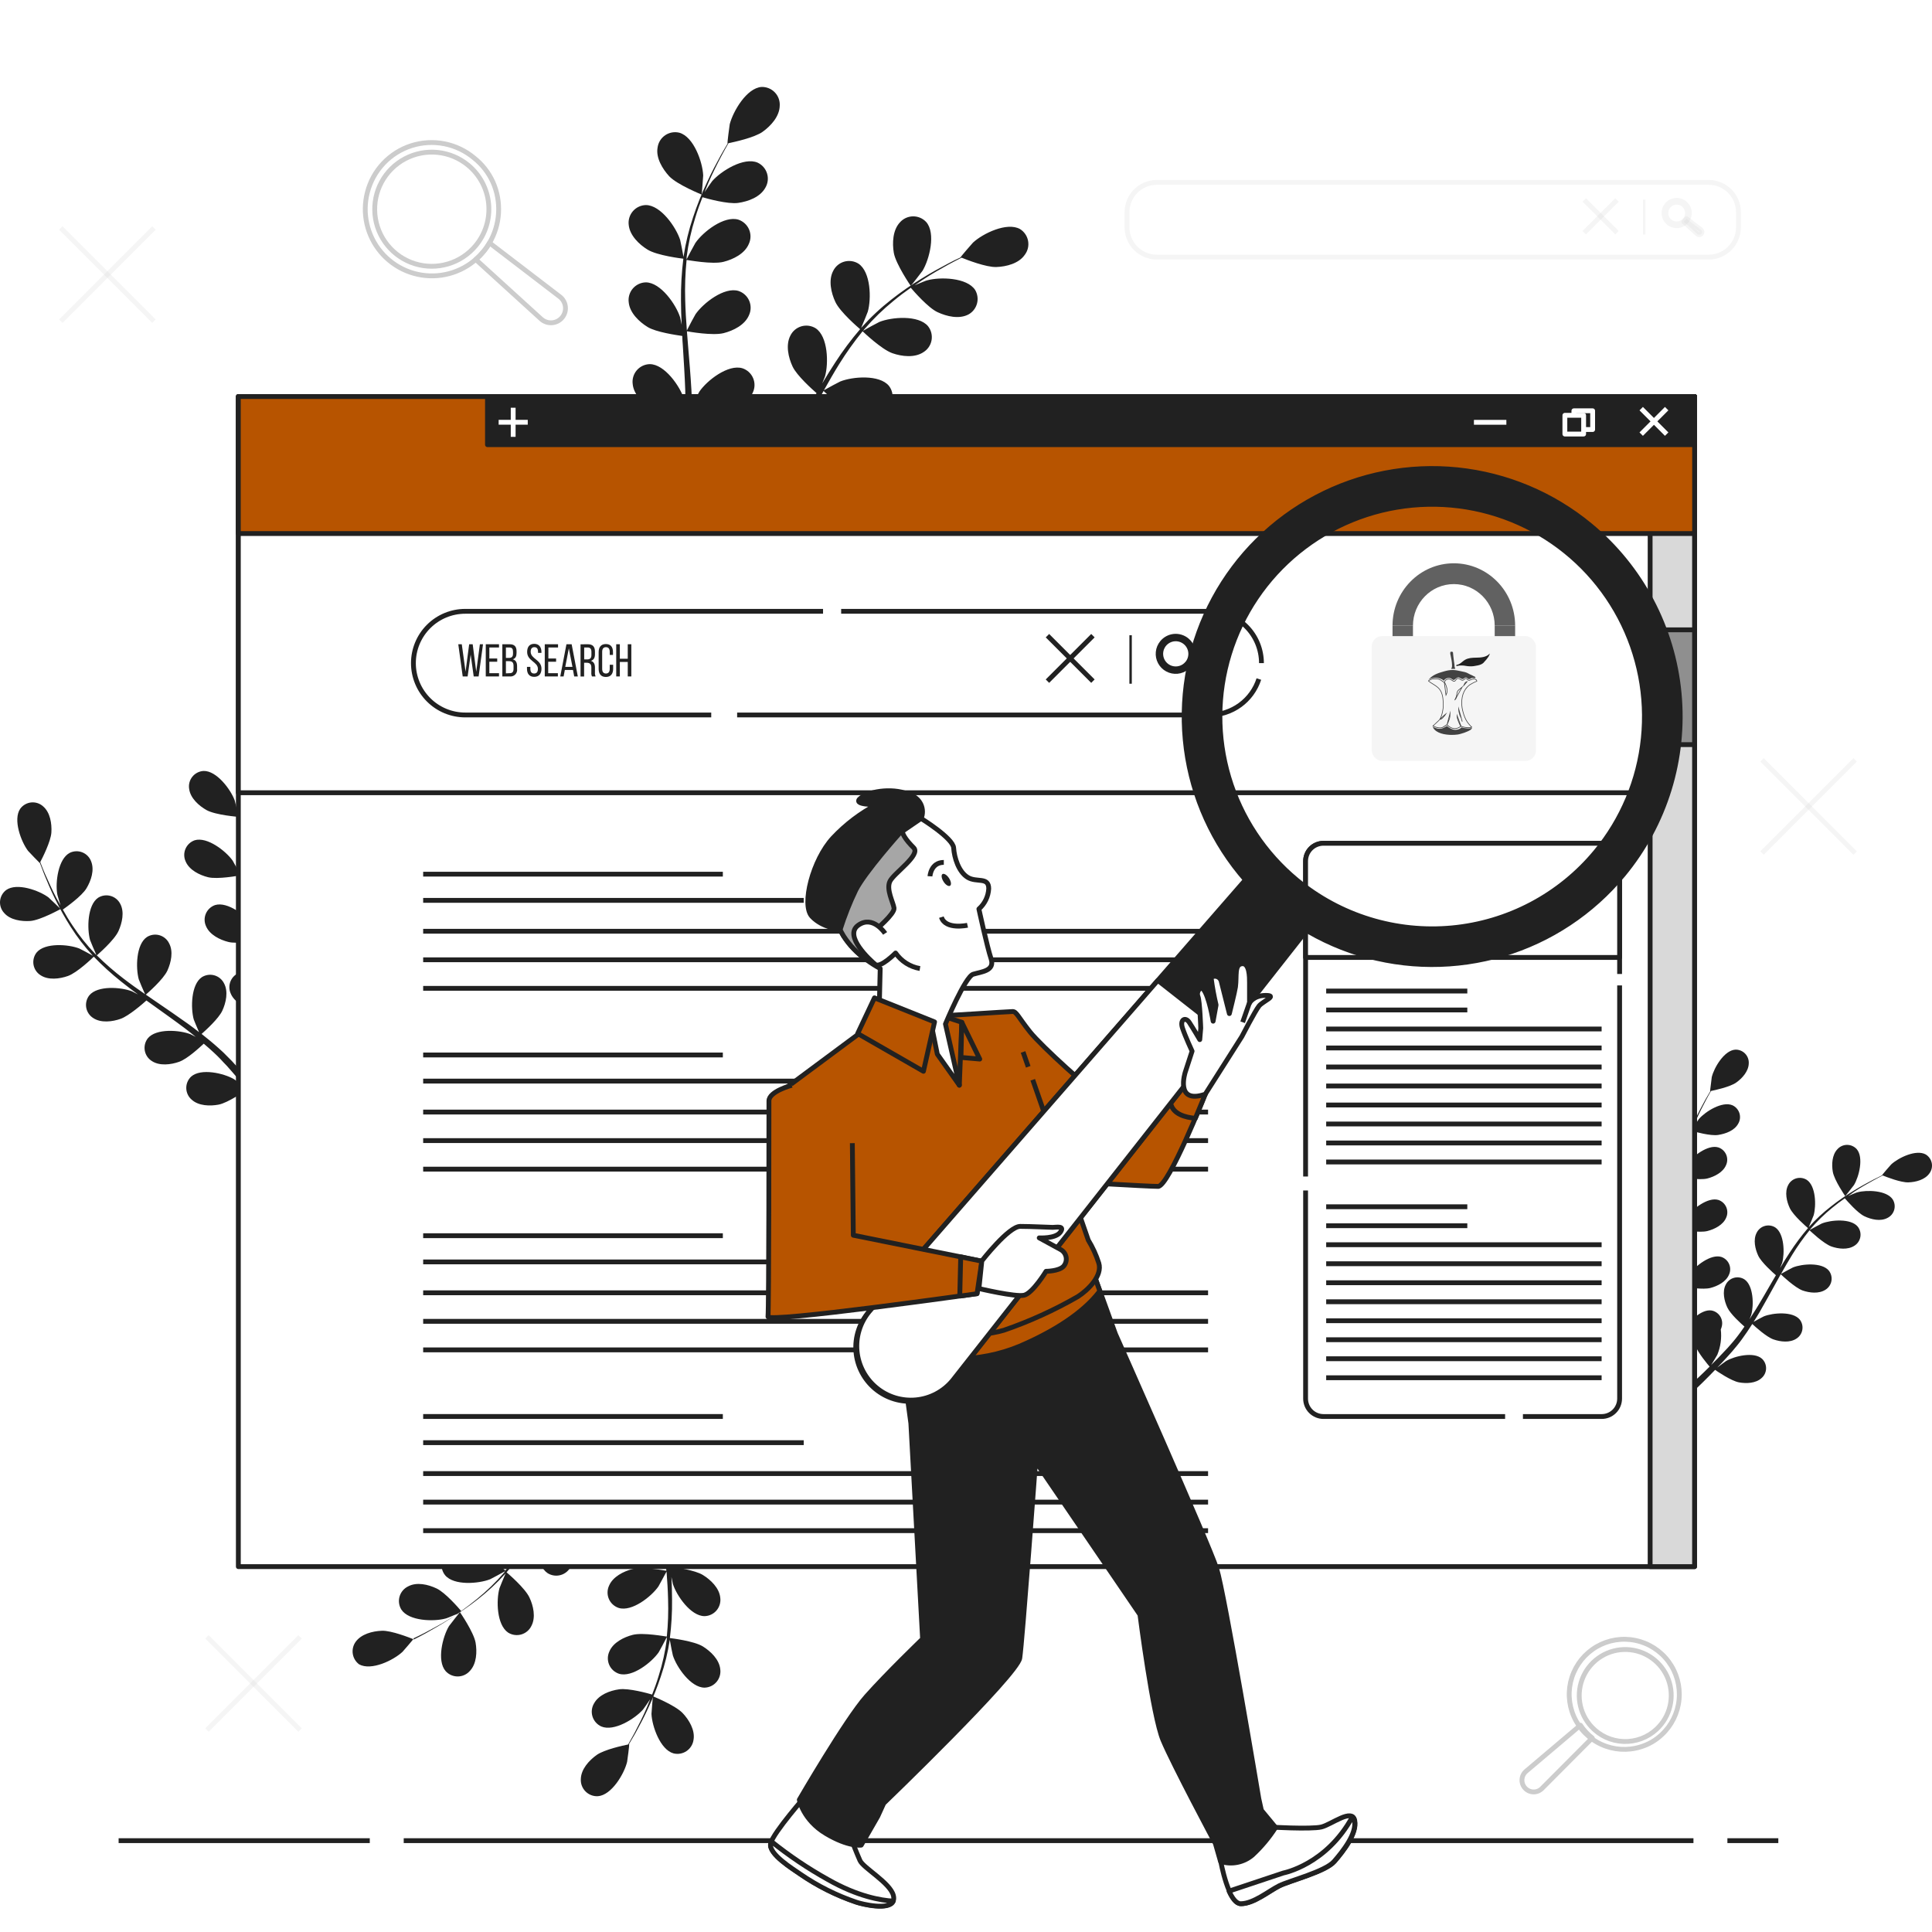 <svg xmlns="http://www.w3.org/2000/svg" width="400" height="400" viewBox="0 0 400 400" fill="none">
<g opacity="0.2">
<path opacity="0.2" d="M353.756 37.756H239.509C236.102 37.756 233.339 40.519 233.339 43.926V47.062C233.339 50.469 236.102 53.232 239.509 53.232H353.756C357.164 53.232 359.926 50.469 359.926 47.062V43.926C359.926 40.519 357.164 37.756 353.756 37.756Z" stroke="black" stroke-linejoin="round"/>
<path opacity="0.2" d="M340.407 41.329V48.567" stroke="black" stroke-width="0.5" stroke-linejoin="round"/>
<path opacity="0.2" d="M334.783 41.396L328 48.18" stroke="black" stroke-linejoin="round"/>
<path opacity="0.2" d="M328 41.396L334.783 48.18" stroke="black" stroke-linejoin="round"/>
<path opacity="0.2" d="M352.26 48.373C352.211 48.436 352.15 48.488 352.08 48.525C352.01 48.563 351.933 48.586 351.854 48.592C351.775 48.598 351.696 48.588 351.621 48.562C351.546 48.536 351.477 48.495 351.419 48.441L348.637 45.919L349.166 45.288L352.15 47.575C352.27 47.666 352.349 47.802 352.37 47.951C352.39 48.101 352.351 48.253 352.26 48.373Z" fill="#212121" stroke="black" stroke-linejoin="round"/>
<path opacity="0.2" d="M345.115 42.438C344.785 42.839 344.582 43.328 344.53 43.843C344.478 44.359 344.581 44.879 344.824 45.336C345.068 45.794 345.441 46.169 345.898 46.415C346.354 46.66 346.873 46.765 347.389 46.716C347.905 46.666 348.395 46.465 348.797 46.138C349.198 45.811 349.494 45.371 349.647 44.876C349.799 44.38 349.801 43.851 349.653 43.354C349.504 42.858 349.212 42.416 348.813 42.086C348.548 41.864 348.241 41.698 347.911 41.596C347.581 41.493 347.234 41.458 346.89 41.491C346.546 41.523 346.212 41.624 345.908 41.787C345.603 41.95 345.333 42.171 345.115 42.438V42.438ZM348.872 45.54C348.589 45.883 348.212 46.133 347.787 46.261C347.361 46.389 346.908 46.387 346.484 46.257C346.059 46.127 345.683 45.874 345.403 45.53C345.122 45.186 344.95 44.767 344.907 44.325C344.865 43.883 344.955 43.439 345.165 43.048C345.375 42.657 345.697 42.337 346.088 42.129C346.48 41.921 346.925 41.834 347.367 41.878C347.809 41.923 348.227 42.097 348.569 42.38C348.797 42.567 348.985 42.798 349.124 43.058C349.262 43.319 349.348 43.604 349.376 43.897C349.404 44.191 349.374 44.487 349.287 44.769C349.201 45.051 349.06 45.313 348.872 45.54V45.54Z" stroke="black" stroke-linejoin="round"/>
</g>
<path d="M116.386 65.74C116.129 66.05 115.813 66.306 115.456 66.492C115.099 66.678 114.708 66.79 114.307 66.822C113.905 66.855 113.502 66.806 113.119 66.679C112.737 66.552 112.384 66.35 112.082 66.085L98.498 53.728C99.065 53.237 99.591 52.7 100.069 52.122C100.551 51.552 100.978 50.938 101.347 50.29L115.915 61.445C116.233 61.692 116.498 62.001 116.695 62.353C116.892 62.704 117.016 63.092 117.059 63.493C117.103 63.893 117.066 64.299 116.951 64.685C116.835 65.071 116.643 65.43 116.386 65.74V65.74Z" stroke="#CCCCCC" stroke-linejoin="round"/>
<path d="M98.186 32.73C99.845 34.053 101.167 35.749 102.045 37.681C102.944 39.697 103.346 41.898 103.219 44.102C103.092 46.305 102.439 48.446 101.314 50.345C100.189 52.244 98.625 53.845 96.754 55.016C94.882 56.186 92.758 56.89 90.558 57.071C88.358 57.251 86.147 56.901 84.111 56.051C82.074 55.2 80.271 53.875 78.852 52.184C77.433 50.493 76.44 48.487 75.956 46.334C75.472 44.181 75.511 41.943 76.07 39.807C76.648 37.561 77.787 35.498 79.379 33.811C80.971 32.125 82.965 30.869 85.174 30.162C87.383 29.455 89.736 29.32 92.011 29.769C94.287 30.218 96.412 31.236 98.186 32.73V32.73ZM98.498 50.853C97.006 52.653 95.015 53.97 92.775 54.638C90.535 55.306 88.147 55.295 85.914 54.607C83.68 53.918 81.701 52.582 80.226 50.769C78.752 48.955 77.848 46.745 77.629 44.418C77.411 42.091 77.887 39.751 78.998 37.695C80.109 35.638 81.805 33.957 83.871 32.865C85.938 31.772 88.281 31.316 90.607 31.556C92.932 31.795 95.134 32.718 96.934 34.209C98.131 35.198 99.121 36.414 99.847 37.786C100.573 39.159 101.022 40.661 101.167 42.207C101.312 43.753 101.151 45.312 100.693 46.796C100.235 48.279 99.489 49.658 98.498 50.853Z" stroke="#CCCCCC" stroke-linejoin="round"/>
<path d="M315.752 370.216C315.531 369.979 315.36 369.7 315.249 369.395C315.138 369.091 315.089 368.767 315.106 368.443C315.122 368.119 315.203 367.802 315.345 367.51C315.486 367.218 315.685 366.958 315.929 366.744L327.218 357.187C327.549 357.692 327.923 358.167 328.336 358.607C328.742 359.053 329.186 359.46 329.664 359.826L319.232 370.3C319.002 370.529 318.727 370.709 318.425 370.83C318.123 370.95 317.799 371.008 317.474 371C317.149 370.992 316.829 370.919 316.533 370.784C316.237 370.649 315.972 370.456 315.752 370.216V370.216Z" stroke="#CCCCCC" stroke-linejoin="round"/>
<path d="M344.03 359.154C342.792 360.323 341.298 361.186 339.667 361.676C336.99 362.507 334.1 362.323 331.55 361.159C329 359.994 326.968 357.93 325.844 355.362C324.719 352.793 324.581 349.901 325.455 347.237C326.329 344.573 328.154 342.325 330.581 340.922C333.009 339.519 335.868 339.059 338.612 339.632C341.357 340.204 343.794 341.768 345.459 344.024C347.123 346.28 347.897 349.07 347.634 351.862C347.37 354.653 346.087 357.249 344.03 359.154ZM329.513 357.523C328.23 356.143 327.384 354.414 327.084 352.554C326.784 350.694 327.042 348.786 327.826 347.073C328.61 345.359 329.885 343.917 331.489 342.928C333.093 341.94 334.954 341.449 336.837 341.518C338.72 341.588 340.54 342.214 342.067 343.318C343.594 344.423 344.759 345.955 345.415 347.721C346.071 349.488 346.188 351.409 345.751 353.242C345.315 355.075 344.344 356.738 342.963 358.019C342.047 358.87 340.973 359.532 339.801 359.967C338.63 360.403 337.384 360.603 336.135 360.557C334.886 360.511 333.658 360.219 332.522 359.699C331.386 359.178 330.363 358.439 329.513 357.523V357.523Z" stroke="#CCCCCC" stroke-linejoin="round"/>
<g opacity="0.2">
<path opacity="0.2" d="M62.133 338.895L42.849 358.187" stroke="black" stroke-linejoin="round"/>
<path opacity="0.2" d="M42.849 338.895L62.133 358.187" stroke="black" stroke-linejoin="round"/>
</g>
<g opacity="0.2">
<path opacity="0.2" d="M384.085 157.324L364.802 176.616" stroke="black" stroke-linejoin="round"/>
<path opacity="0.2" d="M364.802 157.324L384.085 176.616" stroke="black" stroke-linejoin="round"/>
</g>
<g opacity="0.2">
<path opacity="0.2" d="M31.871 47.205L12.588 66.497" stroke="black" stroke-linejoin="round"/>
<path opacity="0.2" d="M12.588 47.205L31.871 66.497" stroke="black" stroke-linejoin="round"/>
</g>
<path d="M49.381 169.126C49.431 169.126 48.666 165.923 48.599 165.722C47.759 163.444 44.842 159.526 42.127 159.619C41.677 159.646 41.237 159.769 40.838 159.978C40.438 160.187 40.088 160.477 39.808 160.831C39.529 161.185 39.328 161.594 39.217 162.031C39.107 162.468 39.09 162.924 39.168 163.368C39.428 165.268 41.194 166.84 42.765 167.722C44.623 168.756 49.373 169.126 49.381 169.126Z" fill="#212121"/>
<path d="M53.946 147.22C51.424 148.22 50.314 152.986 50.474 155.407C50.474 155.618 51.079 158.862 51.121 158.837H51.172C50.995 159.585 50.802 160.392 50.617 161.283C50.289 162.964 49.936 164.772 49.684 166.823C49.386 169.022 49.218 171.236 49.179 173.455C49.131 175.942 49.3 178.429 49.684 180.886C49.688 180.917 49.688 180.948 49.684 180.979C49.331 180.264 48.255 178.314 48.162 178.171C46.758 176.196 42.9 173.186 40.311 173.968C39.885 174.115 39.494 174.35 39.164 174.658C38.835 174.966 38.574 175.34 38.398 175.755C38.222 176.17 38.135 176.618 38.143 177.069C38.151 177.52 38.254 177.964 38.445 178.373C39.193 180.13 41.311 181.18 43.068 181.617C45.044 182.105 49.398 181.298 49.742 181.239C50.202 183.729 50.825 186.186 51.609 188.595C52.054 189.998 52.55 191.394 53.063 192.798C52.735 192.192 52.432 191.654 52.382 191.587C50.987 189.603 47.128 186.594 44.531 187.384C44.105 187.53 43.714 187.765 43.385 188.072C43.055 188.379 42.794 188.752 42.618 189.166C42.442 189.581 42.355 190.028 42.363 190.478C42.371 190.929 42.474 191.372 42.665 191.78C43.421 193.546 45.539 194.588 47.296 195.025C49.053 195.462 52.802 194.857 53.786 194.68C53.987 195.21 54.181 195.748 54.391 196.286C55.366 198.808 56.358 201.397 57.258 203.927C57.577 204.818 57.854 205.709 58.098 206.6C57.804 206.062 57.552 205.617 57.51 205.55C56.114 203.574 52.248 200.565 49.658 201.347C49.231 201.493 48.84 201.727 48.51 202.035C48.179 202.343 47.917 202.716 47.741 203.132C47.565 203.548 47.479 203.996 47.487 204.447C47.496 204.898 47.6 205.343 47.792 205.751C48.54 207.508 50.659 208.559 52.416 208.996C54.172 209.433 57.56 208.878 58.728 208.677C58.989 209.601 59.258 210.518 59.468 211.425C59.594 212.039 59.771 212.627 59.863 213.258C59.956 213.888 60.082 214.494 60.183 215.107C60.351 216.284 60.527 217.503 60.654 218.663C60.746 219.504 60.822 220.235 60.906 221.008C60.603 220.117 59.964 218.377 59.897 218.243C58.88 216.393 57.411 214.831 55.627 213.703C55.517 213.492 55.39 213.29 55.248 213.098C54.989 212.73 54.656 212.421 54.27 212.189C53.884 211.958 53.453 211.81 53.007 211.756C52.56 211.701 52.107 211.741 51.676 211.872C51.246 212.003 50.848 212.223 50.507 212.518C48.515 214.359 49.188 219.243 50.205 221.412C50.272 221.538 51.045 222.874 51.6 223.707L50.457 222.378C49.667 221.479 48.86 220.605 47.994 219.663L46.674 218.335C46.245 217.873 45.733 217.453 45.262 217.007C44.136 215.99 42.95 215.023 41.74 214.065C42.522 213.376 45.27 210.896 46.035 209.24C46.8 207.584 47.296 205.289 46.388 203.599C46.189 203.196 45.906 202.839 45.559 202.552C45.213 202.264 44.809 202.053 44.376 201.932C43.942 201.811 43.488 201.782 43.043 201.848C42.597 201.913 42.17 202.072 41.79 202.313C39.538 203.826 39.47 208.727 40.109 211.056C40.151 211.198 40.824 212.812 41.21 213.695C40.479 213.123 39.748 212.56 38.983 212.014C36.78 210.433 34.511 208.895 32.258 207.348L30.19 205.928C30.476 205.684 33.813 202.801 34.662 200.943C35.419 199.262 35.923 197.001 35.015 195.311C34.818 194.904 34.537 194.543 34.19 194.253C33.844 193.962 33.44 193.748 33.004 193.625C32.569 193.502 32.113 193.473 31.665 193.539C31.218 193.605 30.79 193.765 30.409 194.008C28.156 195.53 28.088 200.422 28.727 202.75C28.778 202.927 29.753 205.272 30.03 205.827C28.509 204.776 27.012 203.717 25.575 202.607C23.63 201.125 21.783 199.519 20.044 197.799C20.17 197.681 23.667 194.689 24.533 192.756C25.289 191.074 25.802 188.813 24.894 187.123C24.691 186.727 24.407 186.376 24.061 186.095C23.715 185.813 23.315 185.607 22.885 185.488C22.455 185.37 22.005 185.342 21.564 185.406C21.122 185.471 20.699 185.626 20.321 185.863C18.077 187.384 18.01 192.276 18.64 194.605C18.691 194.79 19.741 197.286 19.96 197.723C19.859 197.623 19.741 197.53 19.649 197.429C17.951 195.653 16.415 193.728 15.059 191.68C14.303 190.562 13.63 189.444 13.008 188.317C13.714 187.821 16.925 185.543 17.9 183.921C18.875 182.298 19.581 180.138 18.875 178.356C18.721 177.932 18.479 177.545 18.165 177.221C17.852 176.896 17.473 176.642 17.054 176.474C16.635 176.306 16.186 176.228 15.735 176.245C15.284 176.262 14.842 176.374 14.437 176.574C12.033 177.835 11.436 182.693 11.848 185.081C11.848 185.207 12.243 186.501 12.529 187.443C12.26 186.939 11.966 186.426 11.688 185.947C10.73 184.131 10.007 182.408 9.309 180.903C8.939 180.062 8.62 179.222 8.334 178.482C8.78 177.641 10.52 174.212 10.637 172.362C10.755 170.513 10.385 168.218 8.956 166.974C8.625 166.667 8.233 166.434 7.806 166.29C7.378 166.145 6.925 166.093 6.476 166.135C6.026 166.178 5.591 166.316 5.199 166.538C4.806 166.761 4.466 167.064 4.198 167.428C2.643 169.656 4.35 174.245 5.812 176.17C5.938 176.338 8.225 178.692 8.25 178.692V178.642C8.511 179.365 8.805 180.138 9.141 180.979C9.772 182.534 10.495 184.274 11.411 186.123C12.381 188.12 13.464 190.059 14.656 191.932C15.988 194.021 17.502 195.99 19.178 197.816L19.237 197.875C18.548 197.48 16.581 196.446 16.421 196.379C14.16 195.496 9.284 195.126 7.569 197.219C7.293 197.574 7.094 197.984 6.987 198.421C6.879 198.858 6.864 199.313 6.943 199.756C7.022 200.199 7.194 200.62 7.447 200.993C7.699 201.365 8.027 201.681 8.41 201.918C10.007 202.969 12.352 202.675 14.059 202.069C15.984 201.389 19.17 198.32 19.422 198.068C21.176 199.893 23.049 201.601 25.029 203.179C26.18 204.104 27.366 205.003 28.568 205.886C27.954 205.558 27.408 205.281 27.332 205.247C25.071 204.364 20.195 203.986 18.48 206.088C18.204 206.443 18.006 206.852 17.898 207.289C17.79 207.726 17.775 208.181 17.854 208.624C17.933 209.067 18.105 209.489 18.358 209.861C18.61 210.234 18.939 210.549 19.321 210.787C20.918 211.837 23.263 211.543 24.97 210.938C26.676 210.333 29.568 207.811 30.316 207.138C30.787 207.475 31.241 207.811 31.712 208.139C33.939 209.736 36.175 211.316 38.319 212.93C39.075 213.502 39.798 214.09 40.521 214.679C39.983 214.393 39.529 214.157 39.453 214.132C37.192 213.249 32.317 212.871 30.602 214.973C30.325 215.329 30.127 215.739 30.019 216.177C29.911 216.614 29.896 217.07 29.975 217.513C30.055 217.957 30.226 218.379 30.479 218.753C30.732 219.126 31.06 219.442 31.442 219.68C33.048 220.731 35.385 220.437 37.091 219.831C38.798 219.226 41.294 216.898 42.185 216.082C42.908 216.704 43.64 217.326 44.312 217.965C44.766 218.411 45.228 218.806 45.657 219.285C46.086 219.764 46.498 220.193 46.943 220.647C47.733 221.538 48.549 222.463 49.297 223.354C49.818 223.967 50.306 224.564 50.802 225.169C50.053 224.589 48.566 223.488 48.431 223.421C46.338 222.202 41.572 221.092 39.554 222.916C39.229 223.228 38.973 223.605 38.802 224.022C38.632 224.439 38.551 224.887 38.566 225.338C38.58 225.788 38.689 226.23 38.885 226.636C39.082 227.041 39.361 227.401 39.706 227.691C41.126 228.977 43.488 229.036 45.262 228.7C47.221 228.322 50.701 225.884 51.146 225.581C51.987 226.573 52.735 227.557 53.458 228.49C54.408 229.709 55.282 230.869 56.064 231.945C56.585 231.861 57.215 231.743 57.955 231.608C56.997 230.347 55.921 228.969 54.719 227.489C53.878 226.472 53.038 225.405 52.071 224.312C52.955 223.269 53.78 222.177 54.542 221.042C56.467 221.723 60.427 221.622 60.956 221.605C61.082 222.883 61.191 224.127 61.276 225.304C61.427 227.338 61.536 229.196 61.603 230.852L63.285 230.448C63.175 228.86 63.041 227.086 62.856 225.169C62.73 223.866 62.57 222.479 62.394 221.059C62.898 220.916 66.992 219.714 68.505 218.419C69.883 217.242 71.304 215.359 71.195 213.451C71.182 213.001 71.075 212.558 70.88 212.151C70.686 211.744 70.408 211.383 70.065 211.091C69.722 210.798 69.321 210.581 68.888 210.454C68.456 210.326 68.002 210.29 67.555 210.349C64.873 210.787 62.764 215.2 62.402 217.595C62.402 217.738 62.318 219.277 62.293 220.285C62.217 219.705 62.158 219.142 62.074 218.545C61.914 217.36 61.721 216.183 61.511 214.922C61.393 214.317 61.276 213.703 61.15 213.081C61.023 212.459 60.855 211.829 60.704 211.19C60.326 209.727 59.863 208.265 59.384 206.802C60.418 206.659 64.083 206.104 65.63 205.121C67.177 204.137 68.866 202.523 69.043 200.615C69.098 200.168 69.059 199.714 68.928 199.283C68.797 198.852 68.577 198.454 68.282 198.113C67.988 197.772 67.625 197.497 67.217 197.306C66.809 197.114 66.366 197.01 65.916 197.001C63.201 197.001 60.443 201.069 59.721 203.381C59.721 203.524 59.342 205.247 59.182 206.197C58.88 205.356 58.586 204.44 58.249 203.557C57.291 201.035 56.24 198.514 55.206 195.95C54.887 195.176 54.584 194.395 54.273 193.621C54.635 193.571 59.006 193.008 60.738 191.94C62.276 190.982 63.974 189.343 64.15 187.434C64.206 186.987 64.167 186.534 64.036 186.103C63.905 185.672 63.685 185.273 63.39 184.932C63.096 184.592 62.733 184.317 62.325 184.125C61.917 183.933 61.474 183.829 61.023 183.82C58.308 183.82 55.551 187.888 54.828 190.2C54.778 190.377 54.298 192.848 54.215 193.487C53.525 191.806 52.861 190.057 52.273 188.342C51.467 186.031 50.812 183.669 50.314 181.273C50.491 181.273 55.055 180.684 56.82 179.592C58.359 178.642 60.057 176.994 60.233 175.086C60.29 174.639 60.252 174.184 60.121 173.753C59.991 173.321 59.771 172.922 59.476 172.581C59.181 172.24 58.818 171.965 58.409 171.774C58.001 171.583 57.557 171.48 57.106 171.471C54.391 171.471 51.634 175.54 50.911 177.852C50.861 178.036 50.348 180.701 50.289 181.214C50.289 181.071 50.222 180.928 50.196 180.794C49.761 178.377 49.541 175.927 49.541 173.472C49.541 172.11 49.541 170.816 49.667 169.555C50.507 169.555 54.467 169.403 56.173 168.588C57.88 167.773 59.67 166.36 60.048 164.486C60.155 164.048 60.168 163.592 60.086 163.149C60.005 162.706 59.83 162.285 59.575 161.913C59.319 161.542 58.988 161.229 58.603 160.994C58.219 160.76 57.789 160.609 57.342 160.552C54.643 160.274 51.457 163.998 50.482 166.218C50.432 166.335 50.028 167.621 49.751 168.563C49.801 168 49.835 167.411 49.894 166.882C50.104 164.839 50.415 162.981 50.734 161.342C50.911 160.409 51.087 159.568 51.256 158.82C52.096 158.358 55.459 156.458 56.551 154.979C57.644 153.499 58.628 151.389 58.106 149.548C58.007 149.11 57.816 148.698 57.547 148.338C57.278 147.978 56.936 147.679 56.544 147.459C56.151 147.24 55.718 147.105 55.27 147.064C54.822 147.022 54.371 147.076 53.946 147.22Z" fill="#212121"/>
<path d="M6.266 190.679C8.385 190.519 12.554 188.199 12.554 188.199C12.554 188.199 10.192 185.921 10.032 185.795C8.09 184.349 3.484 182.693 1.273 184.274C0.914 184.546 0.616 184.89 0.399 185.284C0.182 185.678 0.05 186.114 0.011 186.563C-0.027 187.011 0.03 187.463 0.178 187.888C0.326 188.314 0.562 188.703 0.87 189.032C2.122 190.477 4.459 190.805 6.266 190.679Z" fill="#212121"/>
<path d="M188.56 59.192C188.56 59.234 190.88 56.266 191.006 56.056C192.427 53.694 193.797 48.289 191.763 45.969C191.414 45.592 190.99 45.293 190.518 45.09C190.046 44.888 189.536 44.787 189.023 44.794C188.509 44.801 188.003 44.916 187.536 45.132C187.07 45.347 186.654 45.658 186.316 46.045C184.828 47.633 184.71 50.323 185.055 52.349C185.467 54.686 188.552 59.192 188.56 59.192Z" fill="#212121"/>
<path d="M211.181 47.423C208.483 45.91 203.473 48.348 201.447 50.231C201.27 50.391 198.824 53.24 198.883 53.265H198.942C198.101 53.644 197.26 54.056 196.378 54.526C194.697 55.417 192.797 56.434 190.805 57.678C188.645 58.995 186.565 60.437 184.576 61.999C182.331 63.747 180.249 65.694 178.355 67.816L178.288 67.892C178.658 67.051 179.616 64.723 179.667 64.529C180.423 61.873 180.305 56.3 177.733 54.585C177.297 54.313 176.808 54.136 176.299 54.065C175.79 53.995 175.271 54.032 174.777 54.175C174.284 54.317 173.825 54.562 173.432 54.894C173.039 55.225 172.72 55.636 172.496 56.098C171.479 58.023 172.076 60.646 172.95 62.512C173.934 64.622 177.775 67.892 178.078 68.153C176.2 70.342 174.473 72.656 172.908 75.079C171.983 76.483 171.101 77.929 170.235 79.383C170.529 78.66 170.79 78.013 170.815 77.912C171.563 75.256 171.454 69.682 168.882 67.968C168.445 67.697 167.957 67.52 167.449 67.45C166.94 67.379 166.423 67.416 165.929 67.558C165.436 67.699 164.977 67.943 164.584 68.273C164.19 68.603 163.87 69.011 163.645 69.472C162.627 71.406 163.224 74.028 164.099 75.894C164.973 77.761 168.201 80.644 169.058 81.392C168.73 81.955 168.394 82.51 168.075 83.073C166.511 85.788 164.964 88.495 163.367 91.101C162.804 92.026 162.216 92.908 161.636 93.799C161.896 93.152 162.115 92.606 162.14 92.522C162.888 89.865 162.779 84.292 160.198 82.577C159.763 82.304 159.276 82.125 158.767 82.053C158.259 81.981 157.741 82.018 157.247 82.16C156.754 82.302 156.296 82.546 155.903 82.878C155.511 83.209 155.193 83.619 154.97 84.082C153.944 86.015 154.541 88.638 155.415 90.504C156.289 92.37 159.206 94.976 160.223 95.867C159.601 96.758 158.971 97.649 158.324 98.482C157.87 99.045 157.483 99.616 156.987 100.163L155.583 101.777C154.65 102.769 153.7 103.794 152.767 104.736C152.128 105.4 151.506 106.022 150.876 106.644C151.447 105.736 152.557 103.929 152.599 103.769C153.526 101.524 153.859 99.077 153.566 96.666C153.684 96.422 153.774 96.165 153.835 95.901C153.977 95.407 154.013 94.889 153.942 94.38C153.87 93.871 153.692 93.383 153.419 92.948C153.147 92.512 152.785 92.139 152.358 91.853C151.932 91.567 151.449 91.373 150.943 91.286C147.883 90.849 144.075 94.926 142.865 97.406C142.798 97.549 142.192 99.221 141.831 100.289C141.949 99.625 142.075 98.994 142.184 98.313C142.411 96.977 142.604 95.632 142.814 94.186C142.898 93.488 142.974 92.782 143.05 92.068C143.125 91.353 143.159 90.605 143.209 89.865C143.302 88.184 143.31 86.394 143.285 84.637C144.454 84.838 148.631 85.477 150.632 84.973C152.633 84.469 155.037 83.292 155.877 81.241C156.093 80.775 156.208 80.268 156.214 79.755C156.22 79.241 156.118 78.732 155.914 78.261C155.71 77.789 155.409 77.367 155.031 77.019C154.652 76.673 154.204 76.409 153.717 76.248C150.758 75.348 146.379 78.769 144.807 81.064C144.706 81.207 143.764 82.964 143.26 83.931C143.26 82.88 143.209 81.821 143.151 80.753C142.974 77.668 142.705 74.549 142.445 71.439C142.36 70.489 142.293 69.54 142.218 68.59C142.638 68.665 147.581 69.548 149.833 68.968C151.826 68.455 154.23 67.287 155.079 65.236C155.293 64.769 155.406 64.262 155.411 63.748C155.416 63.235 155.313 62.726 155.109 62.255C154.904 61.784 154.603 61.361 154.224 61.014C153.845 60.668 153.397 60.405 152.91 60.242C149.96 59.334 145.58 62.764 144 65.059C143.882 65.227 142.52 67.757 142.209 68.421C142.049 66.328 141.915 64.218 141.865 62.176C141.777 59.387 141.872 56.596 142.15 53.82C142.344 53.82 147.497 54.804 149.8 54.207C151.8 53.703 154.205 52.526 155.045 50.483C155.261 50.016 155.376 49.509 155.382 48.995C155.388 48.481 155.286 47.971 155.083 47.499C154.879 47.027 154.578 46.604 154.199 46.256C153.82 45.908 153.372 45.644 152.885 45.481C149.926 44.582 145.546 48.003 143.974 50.298C143.848 50.483 142.386 53.198 142.159 53.711C142.159 53.551 142.159 53.383 142.159 53.223C142.512 50.446 143.114 47.706 143.958 45.036C144.403 43.556 144.907 42.169 145.437 40.833C146.379 41.11 150.699 42.312 152.826 42.01C154.953 41.707 157.391 40.791 158.45 38.883C158.714 38.442 158.884 37.95 158.946 37.44C159.009 36.93 158.963 36.412 158.812 35.921C158.662 35.429 158.41 34.975 158.072 34.587C157.734 34.2 157.319 33.887 156.853 33.671C154.011 32.452 149.287 35.403 147.463 37.487C147.362 37.596 146.488 38.857 145.866 39.79C146.11 39.185 146.353 38.563 146.597 37.992C147.522 35.84 148.497 33.931 149.38 32.25C149.892 31.292 150.363 30.443 150.825 29.644C151.885 29.434 156.163 28.518 157.886 27.291C159.61 26.063 161.375 24.105 161.434 21.919C161.469 21.408 161.397 20.895 161.222 20.413C161.047 19.931 160.773 19.491 160.417 19.122C160.061 18.753 159.632 18.462 159.157 18.27C158.682 18.076 158.172 17.985 157.66 18.002C154.574 18.229 151.775 23.046 151.086 25.71C151.027 25.946 150.565 29.669 150.615 29.661H150.682C150.229 30.418 149.749 31.233 149.245 32.133C148.329 33.814 147.303 35.697 146.337 37.832C145.258 40.13 144.318 42.491 143.52 44.901C142.611 47.586 141.942 50.345 141.52 53.148C141.524 53.181 141.524 53.215 141.52 53.248C141.377 52.358 140.881 49.886 140.822 49.684C139.982 47.053 136.812 42.464 133.719 42.455C133.206 42.468 132.702 42.587 132.238 42.807C131.774 43.027 131.362 43.341 131.028 43.73C130.693 44.119 130.444 44.574 130.297 45.066C130.149 45.557 130.107 46.074 130.172 46.583C130.39 48.751 132.332 50.617 134.089 51.693C136.073 52.904 141.083 53.517 141.478 53.56C141.123 56.423 140.96 59.307 140.99 62.193C140.99 63.874 141.049 65.555 141.133 67.236C140.982 66.463 140.839 65.782 140.805 65.681C139.965 63.058 136.796 58.469 133.702 58.46C133.189 58.473 132.684 58.594 132.22 58.816C131.757 59.037 131.345 59.353 131.012 59.744C130.679 60.135 130.432 60.592 130.287 61.085C130.142 61.578 130.103 62.096 130.172 62.605C130.382 64.773 132.332 66.631 134.089 67.707C135.846 68.783 140.133 69.388 141.259 69.556C141.259 70.204 141.327 70.851 141.369 71.507C141.562 74.625 141.764 77.735 141.873 80.753C141.915 81.829 141.873 82.897 141.915 83.956C141.772 83.275 141.654 82.703 141.629 82.611C140.789 79.98 137.619 75.398 134.526 75.39C134.012 75.402 133.507 75.522 133.042 75.743C132.578 75.964 132.166 76.28 131.833 76.671C131.499 77.063 131.252 77.52 131.108 78.013C130.964 78.507 130.925 79.025 130.995 79.534C131.206 81.703 133.147 83.561 134.913 84.637C136.678 85.713 140.536 86.318 141.881 86.453C141.881 87.545 141.814 88.638 141.738 89.689C141.671 90.412 141.654 91.101 141.537 91.824C141.419 92.547 141.352 93.245 141.259 93.942C141.032 95.279 140.805 96.666 140.553 97.96C140.377 98.868 140.2 99.734 140.024 100.6C140.024 99.524 139.897 97.422 139.872 97.237C139.444 94.514 137.006 89.496 133.946 89.025C133.437 88.96 132.92 89.003 132.428 89.151C131.937 89.299 131.482 89.549 131.094 89.884C130.705 90.219 130.391 90.633 130.173 91.097C129.955 91.562 129.837 92.067 129.827 92.581C129.709 94.766 131.349 96.893 132.929 98.221C134.661 99.684 139.317 101.02 139.906 101.18C139.603 102.617 139.301 104.004 138.99 105.316C138.586 107.042 138.191 108.639 137.804 110.107C138.25 110.502 138.805 110.948 139.486 111.528C139.914 109.788 140.326 107.846 140.814 105.719C141.125 104.265 141.427 102.701 141.722 101.096C143.279 101.13 144.836 101.073 146.387 100.928C147.169 103.122 150.111 106.568 150.489 107.005C149.455 108.039 148.43 109.031 147.446 109.947C145.765 111.545 144.193 112.965 142.772 114.218C143.285 114.613 143.806 115.058 144.353 115.437C145.689 114.201 147.152 112.814 148.724 111.234C149.783 110.191 150.893 109.056 152.027 107.871C152.515 108.216 156.508 110.973 158.752 111.385C160.787 111.755 163.468 111.671 165.082 110.191C165.471 109.857 165.785 109.445 166.005 108.982C166.225 108.519 166.345 108.014 166.358 107.502C166.37 106.989 166.275 106.48 166.079 106.006C165.882 105.532 165.588 105.105 165.217 104.752C162.905 102.693 157.483 103.996 155.129 105.391C154.986 105.475 153.566 106.543 152.675 107.232C153.137 106.745 153.591 106.282 154.053 105.778C154.986 104.786 155.886 103.777 156.861 102.685C157.306 102.147 157.769 101.6 158.223 101.003C158.677 100.407 159.122 99.835 159.576 99.255C160.602 97.868 161.568 96.422 162.518 94.934C163.359 95.775 166.503 98.591 168.461 99.272C170.42 99.953 173.085 100.264 174.892 99.053C175.329 98.783 175.705 98.424 175.994 97.998C176.283 97.573 176.479 97.092 176.569 96.586C176.66 96.08 176.642 95.56 176.519 95.061C176.395 94.562 176.167 94.095 175.85 93.69C173.883 91.311 168.327 91.773 165.763 92.799C165.603 92.858 163.846 93.799 162.896 94.337C163.451 93.438 164.023 92.547 164.578 91.622C166.133 88.957 167.621 86.2 169.117 83.468C169.579 82.628 170.05 81.787 170.512 80.947C170.815 81.241 174.455 84.704 176.649 85.461C178.599 86.141 181.264 86.461 183.079 85.242C183.516 84.971 183.89 84.611 184.178 84.186C184.467 83.761 184.662 83.279 184.753 82.774C184.843 82.268 184.826 81.749 184.703 81.25C184.58 80.752 184.353 80.284 184.038 79.879C182.062 77.5 176.472 77.962 173.95 78.988C173.757 79.064 171.227 80.417 170.588 80.795C171.614 78.963 172.648 77.147 173.74 75.39C175.212 73.021 176.832 70.746 178.591 68.581C178.733 68.724 182.516 72.347 184.761 73.129C186.711 73.81 189.376 74.129 191.191 72.91C191.629 72.64 192.004 72.281 192.293 71.856C192.582 71.43 192.778 70.949 192.869 70.443C192.959 69.937 192.942 69.417 192.818 68.918C192.694 68.419 192.466 67.952 192.15 67.547C190.183 65.168 184.584 65.631 182.062 66.656C181.861 66.732 179.145 68.195 178.7 68.497C178.809 68.371 178.902 68.228 179.002 68.11C180.829 65.991 182.84 64.039 185.013 62.277C186.206 61.285 187.392 60.402 188.569 59.578C189.207 60.326 192.15 63.714 194.091 64.622C196.033 65.53 198.572 66.118 200.505 65.109C200.935 64.873 201.313 64.552 201.617 64.166C201.921 63.781 202.144 63.338 202.273 62.864C202.403 62.391 202.436 61.896 202.37 61.41C202.305 60.923 202.142 60.455 201.892 60.032C200.211 57.452 194.621 57.3 191.965 58.04C191.813 58.04 190.393 58.645 189.359 59.074C189.897 58.712 190.443 58.317 190.964 57.981C192.915 56.695 194.789 55.644 196.453 54.72C197.403 54.207 198.269 53.761 199.085 53.349C200.093 53.761 204.17 55.358 206.28 55.283C208.39 55.207 210.946 54.543 212.164 52.761C212.474 52.355 212.696 51.888 212.815 51.391C212.934 50.894 212.947 50.377 212.855 49.874C212.762 49.372 212.565 48.894 212.277 48.472C211.989 48.05 211.615 47.692 211.181 47.423Z" fill="#212121"/>
<path d="M138.553 36.495C140.234 38.261 145.277 40.278 145.277 40.286C145.277 40.295 145.597 36.554 145.588 36.319C145.471 33.562 143.63 28.299 140.646 27.476C140.148 27.353 139.629 27.337 139.124 27.427C138.619 27.518 138.139 27.714 137.715 28.003C137.291 28.292 136.932 28.666 136.662 29.102C136.392 29.539 136.217 30.027 136.148 30.535C135.753 32.67 137.166 34.982 138.553 36.495Z" fill="#212121"/>
<path d="M382.042 247.656C382.042 247.656 383.724 245.495 383.85 245.344C384.892 243.604 385.901 239.619 384.404 237.904C384.149 237.626 383.837 237.404 383.489 237.254C383.142 237.103 382.767 237.028 382.388 237.033C382.01 237.038 381.637 237.122 381.293 237.281C380.95 237.44 380.644 237.67 380.395 237.955C379.294 239.132 379.201 241.107 379.462 242.603C379.764 244.36 382.042 247.656 382.042 247.656Z" fill="#212121"/>
<path d="M398.712 239.022C396.728 237.904 393.029 239.703 391.541 241.09C391.407 241.208 389.608 243.31 389.65 243.326H389.692C389.104 243.604 388.482 243.915 387.809 244.259C386.565 244.915 385.17 245.663 383.699 246.58C382.105 247.547 380.572 248.611 379.109 249.765C377.457 251.043 375.924 252.466 374.528 254.019L374.477 254.078C374.754 253.464 375.461 251.741 375.503 251.598C376.049 249.639 375.973 245.537 374.074 244.276C373.753 244.075 373.394 243.944 373.019 243.891C372.645 243.837 372.263 243.863 371.899 243.967C371.535 244.071 371.197 244.25 370.907 244.493C370.617 244.736 370.381 245.037 370.215 245.377C369.467 246.806 369.904 248.74 370.551 250.11C371.274 251.665 374.099 254.078 374.326 254.263C372.947 255.879 371.675 257.584 370.518 259.365C369.834 260.407 369.176 261.467 368.542 262.543L368.98 261.458C369.526 259.5 369.442 255.397 367.55 254.128C367.229 253.927 366.87 253.796 366.495 253.744C366.12 253.691 365.738 253.718 365.374 253.823C365.01 253.927 364.672 254.107 364.382 254.351C364.093 254.595 363.857 254.897 363.692 255.238C362.944 256.667 363.381 258.6 364.02 259.97C364.659 261.341 367.046 263.476 367.685 264.022L366.954 265.266C365.802 267.258 364.667 269.251 363.49 271.15C363.07 271.831 362.65 272.479 362.213 273.134C362.406 272.664 362.566 272.294 362.583 272.201C363.137 270.243 363.053 266.132 361.153 264.871C360.832 264.67 360.473 264.539 360.098 264.487C359.723 264.434 359.341 264.461 358.977 264.566C358.613 264.67 358.275 264.85 357.985 265.094C357.696 265.338 357.46 265.64 357.295 265.981C356.547 267.401 356.984 269.343 357.631 270.713C358.279 272.084 360.422 274 361.17 274.656C360.708 275.32 360.254 275.976 359.775 276.589C359.439 277.001 359.144 277.43 358.783 277.825L357.749 279.01C357.068 279.741 356.362 280.498 355.681 281.196C355.21 281.683 354.748 282.137 354.286 282.599C354.706 281.927 355.505 280.599 355.555 280.481C356.237 278.825 356.483 277.022 356.27 275.244C356.354 275.064 356.419 274.875 356.463 274.681C356.562 274.32 356.585 273.942 356.53 273.572C356.475 273.201 356.343 272.846 356.143 272.53C355.942 272.213 355.678 271.942 355.367 271.733C355.056 271.525 354.705 271.384 354.336 271.319C352.075 270.991 349.293 273.992 348.385 275.824C348.326 275.925 347.889 277.161 347.62 277.943C347.704 277.463 347.796 276.993 347.88 276.497C348.048 275.505 348.191 274.521 348.343 273.454C348.404 272.944 348.463 272.423 348.519 271.89C348.586 271.369 348.595 270.806 348.637 270.268C348.704 268.998 348.712 267.746 348.687 266.418C349.528 266.561 352.63 267.04 354.109 266.662C355.589 266.283 357.346 265.401 357.968 263.913C358.127 263.569 358.211 263.196 358.216 262.818C358.221 262.439 358.146 262.064 357.997 261.717C357.847 261.369 357.625 261.057 357.346 260.801C357.067 260.545 356.738 260.351 356.379 260.231C354.202 259.567 350.974 262.114 349.814 263.787C349.738 263.888 349.04 265.182 348.67 265.897C348.67 265.115 348.67 264.342 348.595 263.551C348.46 261.282 348.259 258.987 348.065 256.692C348.006 255.994 347.964 255.288 347.906 254.59C348.217 254.649 351.856 255.297 353.512 254.868C354.983 254.49 356.757 253.607 357.379 252.119C357.537 251.775 357.62 251.401 357.624 251.023C357.628 250.645 357.552 250.269 357.401 249.922C357.25 249.575 357.028 249.263 356.75 249.008C356.471 248.752 356.141 248.557 355.782 248.437C353.605 247.773 350.377 250.32 349.217 251.993C349.133 252.119 348.132 253.977 347.897 254.464C347.779 252.918 347.679 251.379 347.645 249.858C347.579 247.804 347.649 245.749 347.855 243.705C347.998 243.705 351.798 244.428 353.496 243.99C354.967 243.612 356.732 242.721 357.354 241.242C357.513 240.898 357.598 240.525 357.603 240.147C357.608 239.768 357.533 239.393 357.383 239.045C357.233 238.698 357.011 238.386 356.733 238.13C356.454 237.874 356.124 237.68 355.765 237.56C353.588 236.896 350.36 239.443 349.2 241.107C349.108 241.242 348.032 243.242 347.863 243.629C347.863 243.511 347.863 243.385 347.863 243.268C348.124 241.223 348.565 239.206 349.183 237.24C349.511 236.148 349.889 235.122 350.276 234.139C350.965 234.34 354.151 235.223 355.723 234.979C357.295 234.735 359.086 234.08 359.867 232.667C360.063 232.343 360.187 231.981 360.233 231.605C360.279 231.229 360.244 230.847 360.133 230.486C360.021 230.124 359.834 229.79 359.584 229.505C359.334 229.22 359.026 228.992 358.682 228.834C356.589 227.935 353.109 230.112 351.772 231.642C351.697 231.726 351.049 232.659 350.587 233.323C350.772 232.878 350.949 232.415 351.133 231.995C351.814 230.415 352.537 229.011 353.185 227.792C353.554 227.086 353.907 226.464 354.244 225.875C355.025 225.716 358.178 225.035 359.447 224.144C360.716 223.253 362.019 221.79 362.061 220.184C362.085 219.807 362.029 219.428 361.898 219.074C361.766 218.719 361.561 218.396 361.296 218.126C361.031 217.855 360.713 217.644 360.361 217.505C360.009 217.366 359.632 217.302 359.254 217.318C356.976 217.486 354.883 221.025 354.403 223C354.403 223.169 354.025 225.917 354.059 225.909H354.109C353.773 226.469 353.42 227.075 353.05 227.725C352.378 228.96 351.621 230.356 350.906 231.928C350.114 233.615 349.421 235.347 348.83 237.114C348.164 239.093 347.672 241.127 347.359 243.192C347.363 243.217 347.363 243.242 347.359 243.268C347.25 242.612 346.888 240.746 346.846 240.636C346.224 238.703 343.887 235.324 341.609 235.315C341.232 235.326 340.86 235.416 340.519 235.58C340.178 235.743 339.875 235.976 339.63 236.263C339.384 236.551 339.202 236.886 339.094 237.249C338.986 237.611 338.955 237.992 339.003 238.367C339.163 239.972 340.601 241.343 341.895 242.133C343.358 243.024 347.048 243.478 347.334 243.511C347.077 245.62 346.956 247.742 346.972 249.866C346.972 251.11 347.023 252.388 347.082 253.607C346.972 253.035 346.863 252.531 346.846 252.464C346.224 250.522 343.887 247.143 341.609 247.143C341.231 247.152 340.859 247.242 340.517 247.404C340.176 247.567 339.872 247.8 339.627 248.088C339.381 248.376 339.198 248.712 339.091 249.075C338.984 249.438 338.954 249.819 339.003 250.194C339.163 251.791 340.592 253.161 341.895 253.952C343.198 254.742 346.342 255.204 347.174 255.313C347.174 255.793 347.225 256.272 347.258 256.751C347.393 259.046 347.544 261.341 347.628 263.593C347.628 264.392 347.628 265.174 347.628 265.955C347.527 265.451 347.443 265.031 347.418 264.964C346.804 263.03 344.467 259.651 342.189 259.643C341.812 259.654 341.44 259.744 341.099 259.907C340.758 260.07 340.455 260.303 340.21 260.59C339.964 260.878 339.782 261.213 339.674 261.576C339.566 261.938 339.535 262.319 339.584 262.694C339.743 264.299 341.172 265.67 342.467 266.46C343.761 267.25 346.619 267.662 347.603 267.796C347.603 268.637 347.561 269.402 347.502 270.184C347.452 270.713 347.435 271.226 347.359 271.756C347.283 272.285 347.216 272.798 347.149 273.311C346.981 274.303 346.813 275.32 346.628 276.278C346.502 276.942 346.367 277.581 346.241 278.22C346.241 277.43 346.149 275.883 346.132 275.749C345.812 273.739 344.014 270.049 341.761 269.696C341.385 269.649 341.004 269.681 340.642 269.791C340.281 269.9 339.946 270.085 339.659 270.332C339.373 270.579 339.142 270.884 338.982 271.226C338.821 271.568 338.734 271.941 338.726 272.319C338.642 273.924 339.844 275.496 341.013 276.471C342.181 277.447 345.72 278.539 346.149 278.657C345.93 279.708 345.703 280.742 345.476 281.7C345.182 282.969 344.888 284.146 344.636 285.231C344.963 285.516 345.375 285.878 345.854 286.281C346.168 284.992 346.493 283.563 346.83 281.994C347.057 280.927 347.283 279.775 347.494 278.59C348.644 278.618 349.795 278.576 350.94 278.464C351.512 280.086 353.68 282.625 353.958 282.944C353.193 283.709 352.445 284.44 351.722 285.113C350.478 286.29 349.318 287.34 348.275 288.257C348.645 288.551 349.04 288.854 349.444 289.156C350.419 288.248 351.503 287.231 352.655 286.088C353.437 285.323 354.26 284.482 355.093 283.617C355.454 283.869 358.396 285.903 360.044 286.206C361.54 286.475 363.516 286.416 364.701 285.323C364.989 285.078 365.223 284.775 365.386 284.433C365.549 284.091 365.639 283.719 365.648 283.341C365.658 282.962 365.587 282.586 365.441 282.237C365.296 281.887 365.078 281.573 364.802 281.313C363.12 279.8 359.102 280.759 357.354 281.793C357.245 281.851 356.202 282.633 355.547 283.137L356.564 282.07C357.245 281.347 357.909 280.599 358.632 279.792L359.632 278.59C359.977 278.186 360.296 277.749 360.632 277.295C361.38 276.278 362.095 275.211 362.793 274.118C363.432 274.715 365.735 276.808 367.181 277.312C368.626 277.816 370.585 278.043 371.922 277.152C372.243 276.952 372.518 276.687 372.73 276.373C372.941 276.059 373.085 275.705 373.15 275.332C373.216 274.96 373.203 274.578 373.111 274.21C373.02 273.843 372.852 273.5 372.619 273.202C371.174 271.445 367.071 271.789 365.188 272.537C365.071 272.588 363.768 273.277 363.07 273.672C363.482 273.008 363.911 272.352 364.297 271.672C365.441 269.705 366.542 267.679 367.66 265.661C367.996 265.048 368.341 264.434 368.685 263.82C368.912 264.039 371.594 266.586 373.208 267.183C374.645 267.679 376.57 267.914 377.949 267.023C378.27 266.823 378.545 266.557 378.757 266.244C378.968 265.93 379.112 265.576 379.178 265.203C379.243 264.83 379.23 264.448 379.139 264.081C379.047 263.714 378.879 263.37 378.646 263.072C377.201 261.315 373.107 261.652 371.216 262.408C371.073 262.467 369.206 263.467 368.744 263.745C369.501 262.391 370.266 261.055 371.073 259.76C372.155 258.005 373.348 256.32 374.645 254.717C374.754 254.817 377.537 257.491 379.193 258.079C380.63 258.575 382.555 258.81 383.934 257.919C384.255 257.719 384.53 257.453 384.742 257.14C384.954 256.826 385.097 256.472 385.163 256.099C385.229 255.727 385.215 255.344 385.124 254.977C385.032 254.61 384.865 254.267 384.632 253.968C383.186 252.212 379.092 252.556 377.201 253.304C377.049 253.363 375.049 254.439 374.679 254.658C374.754 254.574 374.822 254.464 374.906 254.372C376.252 252.814 377.731 251.377 379.327 250.076C380.21 249.345 381.084 248.698 381.95 248.093C382.421 248.639 384.581 251.136 386.019 251.816C387.456 252.497 389.322 252.918 390.743 252.178C391.085 252.015 391.388 251.782 391.634 251.494C391.879 251.205 392.061 250.868 392.167 250.505C392.274 250.142 392.302 249.76 392.251 249.385C392.199 249.009 392.069 248.649 391.869 248.328C390.617 246.428 386.515 246.319 384.548 246.857C384.447 246.857 383.396 247.302 382.631 247.622C383.026 247.353 383.472 247.067 383.816 246.781C385.254 245.84 386.632 245.058 387.86 244.386C388.557 243.999 389.196 243.671 389.801 243.368C390.541 243.671 393.542 244.848 395.106 244.797C396.669 244.747 398.544 244.251 399.468 242.931C399.692 242.631 399.85 242.287 399.933 241.922C400.016 241.556 400.022 241.178 399.951 240.81C399.88 240.443 399.733 240.094 399.519 239.786C399.306 239.478 399.031 239.218 398.712 239.022Z" fill="#212121"/>
<path d="M345.19 230.944C346.418 232.247 350.133 233.735 350.133 233.735C350.133 233.735 350.368 230.995 350.36 230.818C350.276 228.784 348.914 224.934 346.72 224.295C346.353 224.204 345.97 224.192 345.598 224.259C345.225 224.326 344.871 224.472 344.558 224.685C344.246 224.898 343.982 225.175 343.784 225.498C343.585 225.82 343.457 226.181 343.408 226.556C343.114 228.153 344.156 229.835 345.19 230.944Z" fill="#212121"/>
<path d="M95.221 333.773C95.221 333.773 93.078 336.471 92.96 336.665C91.649 338.842 90.388 343.835 92.263 345.987C92.583 346.341 92.975 346.622 93.412 346.813C93.85 347.003 94.322 347.098 94.799 347.092C95.276 347.086 95.747 346.978 96.179 346.776C96.611 346.574 96.995 346.282 97.306 345.92C98.685 344.449 98.794 341.969 98.466 340.094C98.071 337.892 95.221 333.773 95.221 333.773Z" fill="#212121"/>
<path d="M74.349 344.583C76.871 345.979 81.461 343.743 83.335 341.994C83.495 341.843 85.748 339.212 85.697 339.195H85.647C86.378 338.85 87.16 338.464 88.001 338.026C89.564 337.186 91.312 336.278 93.145 335.126C95.138 333.912 97.058 332.582 98.895 331.142C100.957 329.535 102.875 327.752 104.628 325.812L104.687 325.737C104.35 326.502 103.459 328.662 103.409 328.839C102.72 331.293 102.82 336.404 105.199 338.01C105.6 338.263 106.05 338.428 106.52 338.495C106.989 338.562 107.467 338.529 107.923 338.398C108.378 338.267 108.801 338.041 109.163 337.735C109.526 337.429 109.819 337.05 110.024 336.623C110.966 334.841 110.419 332.42 109.612 330.738C108.705 328.797 105.166 325.77 104.88 325.535C106.61 323.512 108.205 321.378 109.655 319.146C110.495 317.852 111.336 316.515 112.117 315.17C111.848 315.843 111.605 316.44 111.58 316.532C110.89 318.978 110.991 324.098 113.37 325.703C113.771 325.956 114.221 326.122 114.69 326.188C115.16 326.255 115.638 326.222 116.093 326.091C116.549 325.96 116.972 325.734 117.334 325.428C117.696 325.122 117.99 324.743 118.195 324.316C119.137 322.534 118.59 320.113 117.783 318.432C116.976 316.751 113.992 314.052 113.202 313.388L114.11 311.833C115.547 309.311 116.976 306.84 118.447 304.427C118.968 303.587 119.515 302.746 120.053 301.948C119.809 302.536 119.607 303.04 119.582 303.124C118.893 305.571 118.994 310.69 121.373 312.295C121.773 312.548 122.223 312.714 122.693 312.781C123.162 312.848 123.64 312.814 124.096 312.683C124.552 312.553 124.974 312.327 125.337 312.021C125.699 311.715 125.992 311.336 126.198 310.908C127.139 309.126 126.593 306.705 125.786 304.982C124.979 303.259 122.289 300.863 121.347 300.039C121.927 299.199 122.507 298.358 123.104 297.618C123.516 297.106 123.886 296.576 124.34 296.08L125.634 294.592C126.475 293.684 127.366 292.735 128.223 291.86C128.82 291.247 129.392 290.683 129.972 290.103C129.442 290.944 128.45 292.625 128.383 292.751C127.535 294.826 127.228 297.082 127.492 299.308C127.387 299.535 127.303 299.772 127.24 300.014C127.108 300.47 127.073 300.948 127.139 301.418C127.205 301.888 127.37 302.339 127.622 302.741C127.875 303.142 128.209 303.486 128.604 303.749C128.999 304.013 129.445 304.189 129.913 304.268C132.738 304.68 136.243 300.905 137.361 298.627C137.428 298.493 137.983 296.946 138.319 295.971C138.21 296.576 138.092 297.165 137.991 297.787C137.781 299.022 137.605 300.258 137.411 301.595C137.336 302.233 137.26 302.889 137.193 303.553C137.126 304.217 137.092 304.898 137.041 305.587C136.957 307.168 136.949 308.782 136.983 310.404C135.898 310.219 132.048 309.614 130.199 310.093C128.35 310.572 126.139 311.673 125.357 313.531C125.156 313.961 125.049 314.429 125.042 314.904C125.035 315.379 125.129 315.85 125.317 316.286C125.505 316.722 125.783 317.113 126.134 317.434C126.484 317.754 126.898 317.997 127.349 318.146C130.081 318.987 134.116 315.792 135.57 313.699C135.663 313.565 136.537 311.951 136.999 311.051C136.999 312.026 137.041 313.002 137.1 313.985C137.26 316.826 137.512 319.71 137.756 322.576C137.832 323.417 137.89 324.333 137.958 325.207C137.571 325.14 133.015 324.325 130.939 324.854C129.098 325.325 126.879 326.443 126.097 328.301C125.898 328.731 125.792 329.199 125.786 329.673C125.78 330.147 125.875 330.617 126.064 331.053C126.253 331.488 126.532 331.878 126.882 332.197C127.233 332.517 127.647 332.759 128.097 332.907C130.821 333.748 134.864 330.553 136.319 328.46C136.428 328.309 137.68 325.938 138 325.367C138.151 327.3 138.277 329.225 138.319 331.133C138.403 333.703 138.315 336.275 138.059 338.833C137.882 338.833 133.124 337.934 130.998 338.48C129.157 338.951 126.937 340.061 126.164 341.918C125.963 342.349 125.856 342.817 125.849 343.292C125.842 343.766 125.936 344.237 126.124 344.673C126.312 345.109 126.59 345.5 126.941 345.821C127.291 346.142 127.705 346.384 128.156 346.533C130.88 347.374 134.923 344.18 136.377 342.087C136.487 341.918 137.84 339.413 138.059 338.943C138.059 339.086 138.059 339.245 138.059 339.388C137.722 341.955 137.16 344.486 136.377 346.954C135.965 348.324 135.495 349.602 135.016 350.837C134.175 350.585 130.157 349.475 128.19 349.753C126.223 350.03 123.987 350.888 123.003 352.645C122.758 353.05 122.601 353.504 122.543 353.974C122.485 354.445 122.527 354.923 122.666 355.376C122.806 355.83 123.04 356.248 123.353 356.605C123.666 356.961 124.051 357.247 124.483 357.444C127.106 358.571 131.468 355.847 133.141 353.931C133.234 353.83 134.041 352.661 134.621 351.804C134.394 352.359 134.167 352.939 133.94 353.485C133.099 355.461 132.183 357.226 131.376 358.781C130.905 359.664 130.46 360.462 130.048 361.177C129.064 361.378 125.113 362.219 123.525 363.354C121.936 364.489 120.313 366.296 120.255 368.305C120.223 368.778 120.292 369.253 120.457 369.698C120.622 370.143 120.88 370.547 121.212 370.886C121.545 371.224 121.946 371.488 122.387 371.66C122.829 371.833 123.303 371.91 123.777 371.886C126.618 371.684 129.241 367.254 129.837 364.775C129.896 364.564 130.325 361.126 130.266 361.135H130.207C130.628 360.445 131.048 359.689 131.535 358.865C132.376 357.318 133.326 355.578 134.225 353.603C135.215 351.49 136.08 349.32 136.814 347.105C137.656 344.644 138.275 342.112 138.664 339.54C138.66 339.509 138.66 339.478 138.664 339.447C138.798 340.288 139.252 342.566 139.311 342.742C140.084 345.163 143.01 349.4 145.859 349.408C146.334 349.399 146.802 349.288 147.231 349.085C147.66 348.882 148.041 348.59 148.349 348.228C148.657 347.867 148.885 347.444 149.018 346.989C149.151 346.533 149.186 346.054 149.121 345.583C148.919 343.583 147.129 341.868 145.506 340.868C143.674 339.75 139.059 339.186 138.689 339.144C139.02 336.504 139.172 333.845 139.143 331.184C139.143 329.637 139.084 328.074 139.017 326.51C139.151 327.216 139.286 327.855 139.311 327.939C140.084 330.368 143.01 334.597 145.859 334.605C146.334 334.595 146.802 334.485 147.231 334.282C147.66 334.078 148.041 333.786 148.349 333.425C148.657 333.064 148.885 332.641 149.018 332.185C149.151 331.73 149.186 331.251 149.121 330.78C148.928 328.78 147.129 327.065 145.506 326.073C143.884 325.081 139.933 324.501 138.891 324.392C138.891 323.795 138.832 323.198 138.798 322.593C138.613 319.718 138.428 316.843 138.328 314.027C138.328 313.035 138.328 312.052 138.328 311.068C138.454 311.699 138.563 312.228 138.588 312.304C139.362 314.733 142.287 318.97 145.136 318.97C145.61 318.96 146.077 318.85 146.505 318.647C146.934 318.444 147.315 318.153 147.623 317.793C147.931 317.432 148.159 317.011 148.293 316.556C148.426 316.101 148.462 315.623 148.398 315.154C148.205 313.144 146.406 311.43 144.783 310.438C143.161 309.446 139.597 308.933 138.361 308.756C138.361 307.748 138.412 306.747 138.487 305.772C138.555 305.108 138.563 304.469 138.672 303.805C138.782 303.141 138.84 302.494 138.924 301.855C139.135 300.619 139.345 299.333 139.58 298.14C139.74 297.299 139.908 296.509 140.068 295.71C140.068 296.702 140.177 298.636 140.211 298.795C140.606 301.317 142.85 305.94 145.674 306.361C146.144 306.422 146.622 306.384 147.076 306.248C147.53 306.112 147.95 305.882 148.309 305.573C148.667 305.263 148.957 304.881 149.158 304.452C149.358 304.023 149.466 303.556 149.474 303.082C149.583 301.065 148.07 299.106 146.616 297.879C145.019 296.526 140.732 295.298 140.177 295.147C140.454 293.827 140.74 292.541 141.018 291.331C141.387 289.75 141.757 288.271 142.11 286.918C141.698 286.548 141.186 286.077 140.589 285.598C140.197 287.212 139.787 288.999 139.362 290.961C139.076 292.306 138.798 293.743 138.521 295.231C137.082 295.198 135.642 295.248 134.209 295.382C133.494 293.357 130.779 290.179 130.426 289.776C131.384 288.826 132.326 287.909 133.234 287.06C134.789 285.589 136.234 284.278 137.546 283.126C137.075 282.757 136.588 282.378 136.083 282C134.856 283.135 133.503 284.413 132.057 285.842C131.082 286.8 130.056 287.851 129.005 288.935C128.56 288.624 124.869 286.077 122.81 285.699C120.935 285.354 118.464 285.438 116.976 286.791C116.611 287.099 116.315 287.48 116.109 287.91C115.902 288.34 115.79 288.81 115.778 289.287C115.767 289.764 115.858 290.238 116.044 290.677C116.23 291.117 116.508 291.511 116.859 291.835C118.985 293.735 123.987 292.533 126.181 291.238C126.307 291.163 127.627 290.179 128.442 289.557C128.022 290.003 127.601 290.398 127.173 290.894C126.332 291.801 125.492 292.743 124.584 293.743L123.323 295.256C122.894 295.752 122.482 296.332 122.079 296.879C121.137 298.148 120.238 299.485 119.364 300.855C118.523 300.107 115.682 297.492 113.883 296.854C112.084 296.215 109.621 295.937 107.948 297.055C107.546 297.307 107.202 297.641 106.938 298.035C106.674 298.429 106.497 298.875 106.417 299.342C106.338 299.81 106.359 300.289 106.477 300.748C106.596 301.207 106.811 301.636 107.107 302.006C108.923 304.2 114.051 303.772 116.413 302.847C116.564 302.788 118.187 301.922 119.069 301.426C118.548 302.267 118.027 303.108 117.531 303.948C116.094 306.411 114.723 308.941 113.328 311.472C112.908 312.245 112.487 313.01 112.05 313.775C111.764 313.506 108.41 310.312 106.385 309.614C104.586 308.992 102.123 308.698 100.45 309.816C100.049 310.067 99.706 310.401 99.443 310.794C99.18 311.188 99.003 311.632 98.924 312.099C98.845 312.566 98.865 313.044 98.983 313.502C99.101 313.96 99.314 314.388 99.609 314.758C101.425 316.961 106.553 316.532 108.915 315.599C109.091 315.523 111.437 314.271 112 313.918C111.058 315.599 110.1 317.28 109.091 318.903C107.734 321.087 106.24 323.185 104.619 325.182C104.485 325.056 100.996 321.71 98.928 320.979C97.129 320.357 94.666 320.063 92.994 321.181C92.592 321.432 92.248 321.766 91.984 322.16C91.72 322.555 91.543 323 91.463 323.468C91.384 323.935 91.404 324.414 91.523 324.874C91.642 325.333 91.857 325.762 92.153 326.132C93.969 328.326 99.097 327.897 101.467 326.972C101.652 326.897 104.157 325.552 104.594 325.291C104.502 325.409 104.418 325.535 104.317 325.653C102.63 327.604 100.777 329.404 98.777 331.033C97.676 331.94 96.583 332.756 95.49 333.554C94.91 332.857 92.195 329.738 90.405 328.881C88.614 328.023 86.269 327.502 84.52 328.435C84.091 328.637 83.71 328.928 83.402 329.288C83.093 329.649 82.864 330.07 82.73 330.525C82.596 330.98 82.559 331.458 82.623 331.928C82.687 332.398 82.849 332.849 83.1 333.252C84.663 335.639 89.825 335.774 92.262 335.093C92.397 335.093 93.708 334.538 94.666 334.134C94.171 334.479 93.666 334.832 93.179 335.152C91.38 336.328 89.656 337.303 88.135 338.152C87.294 338.623 86.454 339.044 85.706 339.422C84.773 339.044 81.015 337.564 79.073 337.631C77.131 337.699 74.761 338.312 73.609 339.96C73.108 340.675 72.904 341.558 73.042 342.421C73.18 343.284 73.649 344.06 74.349 344.583Z" fill="#212121"/>
<path d="M141.354 354.696C139.824 353.065 135.175 351.199 135.175 351.199C135.175 351.199 134.873 354.637 134.881 354.855C134.991 357.377 136.689 362.253 139.437 363.018C139.897 363.133 140.377 363.15 140.844 363.067C141.311 362.984 141.755 362.803 142.147 362.537C142.539 362.27 142.871 361.923 143.119 361.519C143.368 361.115 143.528 360.663 143.59 360.193C143.935 358.201 142.657 356.074 141.354 354.696Z" fill="#212121"/>
<path d="M350.848 82.098H49.347V324.352H350.848V82.098Z" fill="white" stroke="#212121" stroke-linejoin="round"/>
<path d="M311.617 293.275H274.008C273.027 293.275 272.086 292.886 271.393 292.192C270.699 291.498 270.309 290.558 270.309 289.577V246.479" fill="white"/>
<path d="M311.617 293.275H274.008C273.027 293.275 272.086 292.886 271.393 292.192C270.699 291.498 270.309 290.558 270.309 289.577V246.479" stroke="#212121" stroke-linejoin="round"/>
<path d="M335.322 204.02V289.577C335.319 290.558 334.928 291.499 334.233 292.192C333.538 292.886 332.596 293.275 331.615 293.275H315.307" fill="white"/>
<path d="M335.322 204.02V289.577C335.319 290.558 334.928 291.499 334.233 292.192C333.538 292.886 332.596 293.275 331.615 293.275H315.307" stroke="#212121" stroke-linejoin="round"/>
<path d="M270.309 243.579V178.28C270.309 177.795 270.405 177.314 270.591 176.866C270.777 176.418 271.049 176.011 271.393 175.668C271.737 175.325 272.144 175.054 272.593 174.869C273.042 174.684 273.523 174.589 274.008 174.59H331.615C332.1 174.589 332.582 174.684 333.031 174.868C333.48 175.053 333.888 175.325 334.232 175.667C334.577 176.01 334.85 176.417 335.037 176.866C335.224 177.314 335.321 177.795 335.322 178.28V201.649" fill="white"/>
<path d="M270.309 243.579V178.28C270.309 177.795 270.405 177.314 270.591 176.866C270.777 176.418 271.049 176.011 271.393 175.668C271.737 175.325 272.144 175.054 272.593 174.869C273.042 174.684 273.523 174.589 274.008 174.59H331.615C332.1 174.589 332.582 174.684 333.031 174.868C333.48 175.053 333.888 175.325 334.232 175.667C334.577 176.01 334.85 176.417 335.037 176.866C335.224 177.314 335.321 177.795 335.322 178.28V201.649" stroke="#212121" stroke-linejoin="round"/>
<path d="M335.322 178.28V198.228H270.309V178.28C270.309 177.795 270.405 177.314 270.591 176.866C270.777 176.418 271.049 176.011 271.393 175.668C271.737 175.325 272.144 175.054 272.593 174.869C273.042 174.684 273.523 174.589 274.008 174.59H331.615C332.1 174.589 332.582 174.684 333.031 174.868C333.48 175.053 333.888 175.325 334.232 175.667C334.577 176.01 334.85 176.417 335.037 176.866C335.224 177.314 335.321 177.795 335.322 178.28Z" fill="white" stroke="#212121" stroke-linejoin="round"/>
<path d="M350.848 82.098H49.347V164.125H350.848V82.098Z" fill="white" stroke="#212121" stroke-linejoin="round"/>
<rect x="309.462" y="129.544" width="4.231" height="12.921" fill="#616161"/>
<path fill-rule="evenodd" clip-rule="evenodd" d="M288.307 129.544H292.538C292.538 124.787 296.326 120.93 301 120.93C305.673 120.93 309.462 124.787 309.462 129.544H313.693C313.693 122.408 308.01 116.624 301 116.624C293.99 116.624 288.307 122.408 288.307 129.544Z" fill="#616161"/>
<path d="M288.307 129.544H292.538V131.735C292.538 132.904 291.591 133.851 290.422 133.851C289.254 133.851 288.307 132.904 288.307 131.735V129.544Z" fill="#616161"/>
<g filter="url(#filter0_d_652_12513)">
<rect x="284" y="131.159" width="34" height="25.841" rx="2.153" fill="#F5F5F5"/>
</g>
<path d="M301.198 150.91C301.04 150.91 300.885 150.89 300.737 150.849C300.505 150.786 300.281 150.682 300.035 150.52C299.998 150.497 299.764 150.293 299.633 150.18L299.63 150.177C299.605 150.156 299.584 150.138 299.569 150.124C299.426 150.195 299.291 150.289 299.158 150.382C298.892 150.568 298.615 150.76 298.259 150.773C297.954 150.785 297.632 150.736 297.262 150.624C297.229 150.615 297.157 150.583 297.039 150.535C296.908 150.48 296.711 150.411 296.646 150.384C296.64 150.382 296.615 150.367 296.606 150.34C296.597 150.314 296.597 150.274 296.602 150.265C296.846 150.075 297.082 149.848 297.31 149.627C297.461 149.482 297.617 149.331 297.773 149.194C297.828 149.146 297.878 149.093 297.926 149.037L298.006 148.934C298.427 148.351 298.604 147.406 298.703 146.704C298.796 146.05 298.746 145.37 298.691 144.784C298.591 143.702 298.251 142.918 297.648 142.383C297.368 142.135 297.054 141.933 296.756 141.749L296.627 141.67C296.323 141.483 296.011 141.29 295.726 141.062C295.694 141.036 295.681 140.996 295.691 140.957C295.738 140.772 296.534 140.512 296.541 140.51C296.684 140.488 296.839 140.476 297.013 140.476C297.21 140.476 297.408 140.491 297.593 140.504C298.046 140.54 298.338 140.748 298.648 140.969C298.757 141.047 298.869 141.126 298.992 141.201L299.004 141.187C299.04 141.14 299.067 141.081 299.096 141.02C299.136 140.935 299.177 140.847 299.25 140.775C299.421 140.606 299.63 140.56 299.795 140.539C299.855 140.531 299.91 140.527 299.964 140.527C300.268 140.527 300.457 140.652 300.694 140.814C300.731 140.838 300.767 140.863 300.807 140.89C300.906 140.954 300.99 140.987 301.058 140.987C301.171 140.987 301.239 140.9 301.344 140.758C301.454 140.608 301.578 140.437 301.815 140.409C302.06 140.38 302.253 140.506 302.421 140.617C302.549 140.7 302.671 140.781 302.795 140.781C302.894 140.781 302.996 140.73 303.105 140.624C303.239 140.494 303.351 140.395 303.486 140.395C303.582 140.395 303.678 140.445 303.787 140.551L303.812 140.575C304.048 140.803 304.113 140.868 304.409 140.708C304.634 140.587 304.922 140.51 305.16 140.51C305.567 140.51 305.819 140.724 305.834 141.093L305.797 141.104L305.732 141.125C305.703 141.137 305.686 141.14 305.66 141.151C305.344 141.249 304.391 141.788 304.295 141.863C303.975 142.109 303.675 142.426 303.449 142.755C302.576 144.025 302.592 145.834 302.872 146.999C303.019 147.611 303.217 148.325 303.572 148.99C303.729 149.286 303.914 149.561 304.117 149.808L304.138 149.833C304.625 150.426 304.733 150.45 304.764 150.482C304.783 150.501 304.796 150.514 304.799 150.532C304.804 150.571 304.761 150.601 304.728 150.619C304.686 150.642 304.64 150.656 304.593 150.667C304.547 150.677 304.518 150.682 304.457 150.692C304.407 150.701 304.356 150.706 304.304 150.71C304.083 150.727 303.865 150.736 303.644 150.713C303.507 150.698 303.37 150.682 303.234 150.656C303.071 150.627 302.724 150.553 302.531 150.437L302.405 150.509C302.206 150.646 301.84 150.798 301.793 150.815C301.602 150.876 301.4 150.91 301.198 150.91ZM299.678 150.041C299.802 150.15 300.075 150.384 300.106 150.405C300.34 150.559 300.551 150.659 300.769 150.718C301.083 150.803 301.429 150.791 301.756 150.682C301.799 150.668 302.176 150.509 302.349 150.382L302.31 150.304C302.167 150.012 301.97 149.613 301.87 149.319C301.848 149.256 301.827 149.197 301.806 149.141C301.694 148.829 301.607 148.581 301.607 148.145V147.773L302.477 150.123C302.497 150.165 302.517 150.213 302.533 150.26H302.534C302.604 150.361 302.959 150.465 303.259 150.52C303.768 150.613 304.23 150.615 304.594 150.52C304.485 150.432 304.317 150.257 304.036 149.917L304.015 149.893C303.806 149.64 303.617 149.358 303.454 149.053C303.091 148.376 302.891 147.65 302.742 147.03C302.456 145.839 302.441 143.985 303.34 142.677C303.575 142.336 303.886 142.009 304.214 141.754C304.297 141.689 305.374 141.087 305.683 141.016C305.633 140.711 305.375 140.643 305.159 140.643C304.941 140.643 304.677 140.712 304.469 140.824C304.093 141.026 303.967 140.911 303.718 140.67L303.693 140.646C303.61 140.567 303.542 140.528 303.483 140.528C303.398 140.528 303.305 140.611 303.194 140.72C303.06 140.85 302.929 140.914 302.794 140.914C302.63 140.914 302.486 140.82 302.347 140.729C302.189 140.626 302.027 140.518 301.828 140.542C301.649 140.563 301.551 140.696 301.448 140.838C301.347 140.977 301.242 141.122 301.056 141.122C300.962 141.122 300.856 141.083 300.734 141.004C300.694 140.977 300.655 140.951 300.619 140.927C300.381 140.769 300.225 140.663 299.961 140.663C299.914 140.663 299.863 140.666 299.81 140.673C299.593 140.702 299.453 140.761 299.341 140.872C299.286 140.927 299.251 141.001 299.214 141.078C299.191 141.129 299.166 141.181 299.133 141.231C299.431 141.71 299.597 142.286 299.65 142.64C299.742 143.252 299.592 143.587 299.449 143.911L299.34 144.156L298.968 141.343C298.824 141.259 298.694 141.166 298.569 141.078C298.274 140.869 297.996 140.672 297.58 140.639C297.396 140.624 297.201 140.611 297.01 140.611C296.843 140.611 296.696 140.621 296.559 140.643C296.478 140.661 295.937 140.872 295.831 140.975C296.102 141.19 296.403 141.376 296.693 141.553L296.823 141.633C297.125 141.819 297.445 142.024 297.732 142.28C298.361 142.837 298.716 143.651 298.819 144.769C298.874 145.362 298.924 146.053 298.83 146.721C298.743 147.341 298.61 148.055 298.339 148.62L299.017 147.997C299.085 147.934 299.176 147.862 299.25 147.802L299.615 147.51L299.132 148.242C299.023 148.342 298.94 148.421 298.853 148.547C298.765 148.675 298.62 148.784 298.516 148.865C298.404 148.95 298.28 148.995 298.108 149.014C298.032 149.117 297.948 149.21 297.857 149.291C297.702 149.427 297.548 149.576 297.399 149.72C297.2 149.911 296.997 150.108 296.783 150.283C296.852 150.308 296.948 150.349 297.086 150.405C297.179 150.444 297.268 150.482 297.296 150.489C297.652 150.597 297.96 150.644 298.251 150.634C298.569 150.622 298.816 150.45 299.08 150.266C299.226 150.165 299.376 150.06 299.541 149.984L300.283 147.131V147.651C300.283 148.166 300.249 148.388 300.2 148.648C300.171 148.808 300.091 149.013 300.02 149.195C299.982 149.292 299.947 149.385 299.923 149.461C299.88 149.594 299.838 149.685 299.782 149.802C299.755 149.872 299.72 149.947 299.678 150.041ZM301.799 148.671C301.833 148.814 301.88 148.946 301.935 149.098C301.955 149.155 301.976 149.214 301.998 149.277C302.051 149.434 302.133 149.622 302.22 149.809L301.799 148.671ZM300.126 148.278L299.898 149.156C299.9 149.153 299.9 149.15 299.901 149.149C299.969 148.972 300.047 148.772 300.073 148.626C300.094 148.514 300.113 148.406 300.126 148.278ZM298.859 148.33L298.311 148.833C298.358 148.814 298.399 148.79 298.439 148.76C298.536 148.686 298.671 148.584 298.747 148.473C298.784 148.418 298.821 148.372 298.859 148.33ZM299.129 141.483L299.412 143.663C299.516 143.403 299.59 143.118 299.522 142.658C299.478 142.36 299.351 141.902 299.129 141.483ZM302.685 149.422C302.63 149.298 302.602 149.173 302.576 149.052L302.555 148.959L302.509 148.799C302.506 148.786 302.502 148.774 302.497 148.76C302.459 148.656 302.409 148.564 302.36 148.475C302.304 148.372 302.247 148.264 302.204 148.136C302.042 147.643 301.933 147.215 301.933 146.734V146.25L302.643 148.789C302.658 148.833 302.671 148.881 302.682 148.928L302.807 149.374L302.685 149.422ZM301.095 145.013L301.469 144.177C301.506 144.037 301.531 143.865 301.557 143.699C301.585 143.515 301.612 143.342 301.655 143.23C301.778 142.904 302.048 142.706 302.307 142.514C302.439 142.419 302.561 142.327 302.667 142.221L303.006 141.882L301.694 144.231C301.643 144.409 301.406 144.883 301.249 144.948L301.095 145.013ZM302.477 142.556C302.446 142.578 302.415 142.602 302.384 142.625C302.128 142.813 301.886 142.991 301.777 143.279C301.74 143.376 301.715 143.544 301.687 143.72C301.669 143.84 301.65 143.961 301.627 144.077L302.477 142.556ZM302.912 142.209L303.007 141.899C303.082 141.654 303.306 141.08 303.744 141.054L303.9 141.045L302.912 142.209ZM303.529 141.277C303.449 141.337 303.374 141.425 303.306 141.538L303.529 141.277Z" fill="#424242"/>
<path d="M296.703 150.646C297.358 151.855 299.202 152.122 300.414 152.152C300.876 152.164 301.344 152.134 301.802 152.074C302.046 152.042 302.278 151.971 302.53 151.9C302.962 151.776 303.393 151.64 303.802 151.448C304.166 151.276 304.681 151.1 304.79 150.629C304.594 150.957 303.013 150.77 302.774 150.653C302.626 150.58 302.64 150.555 302.518 150.674C302.139 151.046 301.472 151.166 300.977 151.073C300.577 150.999 300.038 150.683 299.717 150.431C299.593 150.332 299.652 150.283 299.479 150.365C299.093 150.547 298.819 150.792 298.376 150.866C297.913 150.942 297.483 150.858 296.967 150.626C296.839 150.57 296.787 150.562 296.641 150.464L296.703 150.646Z" fill="#424242"/>
<path d="M295.744 140.785C296.52 139.717 297.8 139.333 299.003 138.995C299.616 138.823 300.126 138.717 300.773 138.717C301.338 138.717 301.887 138.852 302.437 138.964C302.99 139.076 303.555 139.164 304.045 139.466C304.36 139.66 304.731 139.763 305.047 139.962C305.153 140.029 305.526 140.119 305.478 140.282C305.411 140.513 304.86 140.295 304.686 140.385C304.497 140.482 304.248 140.663 304.033 140.6C303.827 140.54 303.768 140.294 303.536 140.27C303.183 140.234 303.112 140.615 302.758 140.588C302.49 140.567 302.182 140.228 301.911 140.246C301.654 140.262 301.376 140.542 301.186 140.684C300.837 140.947 300.686 140.581 300.387 140.46C300.209 140.388 300.14 140.367 299.944 140.367C299.453 140.367 299.154 140.588 298.875 140.983C298.97 140.848 298.348 140.551 298.286 140.533C298.025 140.46 297.754 140.349 297.484 140.345C296.803 140.333 296.323 140.352 295.744 140.785Z" fill="#424242"/>
<path d="M300.819 135.049C300.685 134.868 300.52 134.94 300.309 134.95C300.196 135.27 300.3 135.542 300.358 135.812C300.421 136.111 300.476 136.418 300.529 136.699C300.586 136.996 300.608 137.307 300.625 137.634C300.632 137.794 300.639 137.975 300.605 138.127C300.574 138.265 300.482 138.357 300.457 138.492C300.723 138.484 301.011 138.49 301.283 138.475C301.285 138.339 301.196 138.205 301.164 138.076C301.127 137.928 301.151 137.786 301.134 137.634C301.108 137.38 301.046 137.13 301.018 136.86C300.955 136.262 300.856 135.662 300.819 135.049Z" fill="#424242"/>
<path d="M305.549 136.164C304.818 136.176 304.018 136.211 303.342 136.597C303.025 136.776 302.8 137.002 302.503 137.223C302.355 137.335 302.203 137.434 302.029 137.522C301.854 137.61 301.646 137.625 301.484 137.724L301.569 137.922C301.789 137.86 301.836 137.822 302.061 137.809C302.284 137.795 302.496 137.758 302.739 137.782C302.968 137.804 303.233 137.8 303.451 137.86C303.706 137.93 304.03 137.93 304.291 137.951C304.811 137.991 305.449 137.876 305.969 137.765C306.344 137.685 306.843 137.522 307.13 137.236C307.251 137.115 307.315 136.997 307.459 136.861C307.596 136.731 307.808 136.471 307.91 136.321C308.01 136.171 308.102 136.08 308.196 135.919C308.278 135.778 308.435 135.484 308.438 135.306C307.73 136.113 306.514 136.147 305.549 136.164Z" fill="#212121"/>
<path d="M260.634 140.588C259.935 142.749 258.57 144.633 256.733 145.97C254.896 147.307 252.683 148.027 250.412 148.027H152.616" fill="white"/>
<path d="M260.634 140.588C259.935 142.749 258.57 144.633 256.733 145.97C254.896 147.307 252.683 148.027 250.412 148.027H152.616" stroke="#212121" stroke-linejoin="round"/>
<path d="M174.152 126.566H250.437C251.847 126.565 253.242 126.842 254.545 127.38C255.847 127.919 257.03 128.709 258.027 129.705C259.024 130.701 259.815 131.884 260.355 133.186C260.894 134.488 261.172 135.883 261.172 137.292" fill="white"/>
<path d="M174.152 126.566H250.437C251.847 126.565 253.242 126.842 254.545 127.38C255.847 127.919 257.03 128.709 258.027 129.705C259.024 130.701 259.815 131.884 260.355 133.186C260.894 134.488 261.172 135.883 261.172 137.292" stroke="#212121" stroke-linejoin="round"/>
<path d="M147.253 148.027H96.32C94.911 148.027 93.516 147.749 92.214 147.21C90.912 146.67 89.729 145.879 88.733 144.882C87.737 143.885 86.947 142.702 86.408 141.4C85.87 140.097 85.593 138.702 85.594 137.292C85.594 134.448 86.724 131.719 88.736 129.708C90.748 127.696 93.476 126.566 96.32 126.566H170.403" fill="white"/>
<path d="M147.253 148.027H96.32C94.911 148.027 93.516 147.749 92.214 147.21C90.912 146.67 89.729 145.879 88.733 144.882C87.737 143.885 86.947 142.702 86.408 141.4C85.87 140.097 85.593 138.702 85.594 137.292V137.292C85.594 134.448 86.724 131.719 88.736 129.708C90.748 127.696 93.476 126.566 96.32 126.566H170.403" stroke="#212121" stroke-linejoin="round"/>
<path d="M234.079 131.517V141.554" stroke="#212121" stroke-width="0.5" stroke-linejoin="round"/>
<path d="M226.278 131.61L216.863 141.025" stroke="#212121" stroke-linejoin="round"/>
<path d="M216.863 131.61L226.278 141.025" stroke="#212121" stroke-linejoin="round"/>
<path d="M96.817 140.05H95.799L94.883 133.384H95.606L96.388 139.058L97.136 133.392H97.867L98.599 139.066L99.355 133.384H100.002L99.094 140.05H98.077L97.447 135.527L96.817 140.05Z" fill="#212121"/>
<path d="M102.944 136.334V137.007H101.314V139.377H103.314V140.05H100.574V133.384H103.314V134.056H101.314V136.334H102.944Z" fill="#212121"/>
<path d="M105.5 133.384C106.534 133.384 106.946 133.88 106.946 134.863V135.174C106.946 135.88 106.744 136.317 106.164 136.502C106.811 136.679 107.055 137.191 107.055 137.923V138.486C107.086 138.695 107.069 138.908 107.004 139.109C106.94 139.31 106.829 139.494 106.682 139.645C106.535 139.796 106.354 139.912 106.155 139.982C105.956 140.052 105.743 140.075 105.534 140.05H104.004V133.384H105.5ZM105.315 136.216C105.903 136.216 106.214 136.023 106.214 135.325V134.939C106.214 134.342 106.013 134.056 105.475 134.056H104.743V136.216H105.315ZM105.534 139.377C106.08 139.377 106.324 139.091 106.324 138.469V137.881C106.324 137.133 106.03 136.889 105.391 136.889H104.743V139.411L105.534 139.377Z" fill="#212121"/>
<path d="M112.099 134.981V135.166H111.393V134.947C111.393 134.342 111.166 133.989 110.636 133.989C110.106 133.989 109.871 134.342 109.871 134.939C109.871 136.435 112.107 136.578 112.107 138.452C112.107 139.461 111.619 140.134 110.602 140.134C109.585 140.134 109.106 139.478 109.106 138.452V138.066H109.804V138.486C109.804 139.091 110.048 139.444 110.586 139.444C111.124 139.444 111.367 139.091 111.367 138.486C111.367 137.007 109.14 136.864 109.14 134.981C109.14 133.955 109.61 133.299 110.611 133.299C111.611 133.299 112.099 134.006 112.099 134.981Z" fill="#212121"/>
<path d="M115.133 136.334V137.007H113.502V139.377H115.503V140.05H112.788V133.384H115.537V134.056H113.536V136.334H115.133Z" fill="#212121"/>
<path d="M116.941 138.705L116.688 140.05H115.999L117.277 133.384H118.353L119.631 140.05H118.882L118.63 138.705H116.941ZM117.033 138.066H118.521L117.773 134.224L117.033 138.066Z" fill="#212121"/>
<path d="M121.698 133.384C122.741 133.384 123.178 133.913 123.178 134.905V135.451C123.178 136.183 122.926 136.645 122.337 136.822C122.943 137.007 123.178 137.494 123.178 138.209V139.251C123.157 139.523 123.2 139.797 123.304 140.05H122.556C122.446 139.784 122.403 139.495 122.43 139.209V138.209C122.43 137.46 122.077 137.217 121.463 137.217H120.933V140.066H120.194V133.4L121.698 133.384ZM121.505 136.527C122.093 136.527 122.447 136.334 122.447 135.611V134.972C122.447 134.375 122.228 134.056 121.673 134.056H120.95V136.527H121.505Z" fill="#212121"/>
<path d="M126.91 134.989V135.594H126.238V134.956C126.238 134.359 126.002 133.989 125.456 133.989C124.91 133.989 124.674 134.359 124.674 134.956V138.478C124.674 139.083 124.926 139.444 125.456 139.444C125.986 139.444 126.238 139.083 126.238 138.478V137.637H126.944V138.478C126.944 139.486 126.465 140.159 125.439 140.159C124.414 140.159 123.943 139.495 123.943 138.478V135.023C123.943 134.014 124.414 133.342 125.439 133.342C126.465 133.342 126.91 134.006 126.91 134.989Z" fill="#212121"/>
<path d="M128.331 137.049V140.05H127.583V133.384H128.331V136.385H129.97V133.384H130.71V140.05H129.97V137.049H128.331Z" fill="#212121"/>
<path d="M250.521 141.285C250.378 141.44 250.182 141.536 249.972 141.553C249.762 141.57 249.553 141.507 249.386 141.378L245.528 137.864L246.259 136.981L250.395 140.15C250.555 140.289 250.657 140.483 250.68 140.693C250.704 140.904 250.647 141.115 250.521 141.285Z" fill="#212121" stroke="#212121" stroke-linejoin="round"/>
<path d="M240.611 133.056C240.153 133.611 239.869 134.289 239.797 135.005C239.724 135.721 239.865 136.443 240.203 137.078C240.54 137.714 241.058 138.236 241.692 138.577C242.325 138.918 243.046 139.064 243.762 138.996C244.479 138.928 245.159 138.649 245.717 138.194C246.275 137.74 246.686 137.13 246.897 136.442C247.109 135.754 247.111 135.019 246.905 134.329C246.699 133.64 246.293 133.027 245.738 132.568C245.37 132.262 244.945 132.032 244.488 131.891C244.03 131.749 243.55 131.7 243.073 131.745C242.597 131.791 242.134 131.93 241.711 132.155C241.288 132.38 240.914 132.686 240.611 133.056ZM245.814 137.36C245.421 137.832 244.897 138.178 244.307 138.352C243.718 138.527 243.09 138.524 242.503 138.342C241.916 138.16 241.396 137.809 241.008 137.332C240.621 136.855 240.384 136.273 240.326 135.661C240.269 135.049 240.394 134.434 240.686 133.893C240.978 133.352 241.423 132.91 241.966 132.622C242.509 132.335 243.126 132.214 243.737 132.276C244.349 132.339 244.928 132.58 245.402 132.972C245.719 133.232 245.981 133.553 246.174 133.916C246.366 134.278 246.485 134.675 246.524 135.084C246.562 135.493 246.519 135.905 246.397 136.297C246.275 136.689 246.077 137.053 245.814 137.368V137.36Z" fill="#212121" stroke="#212121" stroke-linejoin="round"/>
<path d="M350.839 82.098H341.643V324.352H350.839V82.098Z" fill="#D9D9D9" stroke="#212121" stroke-linejoin="round"/>
<path d="M350.839 130.399H341.643V154.163H350.839V130.399Z" fill="#8F8F8F" stroke="#212121" stroke-linejoin="round"/>
<path d="M350.848 82.098H49.347V110.46H350.848V82.098Z" fill="#B75400" stroke="#212121" stroke-linejoin="round"/>
<path d="M350.848 82.098H100.927V92.068H350.848V82.098Z" fill="#212121" stroke="#212121" stroke-linejoin="round"/>
<path d="M345.064 84.603L339.794 89.882" stroke="white" stroke-linejoin="round"/>
<path d="M339.794 84.603L345.064 89.882" stroke="white" stroke-linejoin="round"/>
<path d="M329.74 85.049H325.856V88.932H329.74V85.049Z" fill="#212121" stroke="white" stroke-linejoin="round"/>
<path d="M327.874 85.982H323.99V89.865H327.874V85.982Z" fill="#212121" stroke="white" stroke-linejoin="round"/>
<path d="M311.877 87.436H305.161" stroke="white" stroke-linejoin="round"/>
<path d="M106.248 84.418V90.445" stroke="white" stroke-linejoin="round"/>
<path d="M109.266 87.427H103.239" stroke="white" stroke-linejoin="round"/>
<path d="M87.612 180.987H149.657" stroke="#212121" stroke-linejoin="round"/>
<path d="M87.612 186.409H166.402" stroke="#212121" stroke-linejoin="round"/>
<path d="M87.612 192.806H250.118" stroke="#212121" stroke-linejoin="round"/>
<path d="M87.612 198.715H250.118" stroke="#212121" stroke-linejoin="round"/>
<path d="M87.612 204.625H250.118" stroke="#212121" stroke-linejoin="round"/>
<path d="M87.612 218.419H149.657" stroke="#212121" stroke-linejoin="round"/>
<path d="M87.612 223.833H166.402" stroke="#212121" stroke-linejoin="round"/>
<path d="M87.612 230.238H250.118" stroke="#212121" stroke-linejoin="round"/>
<path d="M87.612 236.148H250.118" stroke="#212121" stroke-linejoin="round"/>
<path d="M87.612 242.057H250.118" stroke="#212121" stroke-linejoin="round"/>
<path d="M87.612 255.843H149.657" stroke="#212121" stroke-linejoin="round"/>
<path d="M87.612 261.265H166.402" stroke="#212121" stroke-linejoin="round"/>
<path d="M87.612 267.662H250.118" stroke="#212121" stroke-linejoin="round"/>
<path d="M87.612 273.572H250.118" stroke="#212121" stroke-linejoin="round"/>
<path d="M87.612 279.481H250.118" stroke="#212121" stroke-linejoin="round"/>
<path d="M87.612 293.267H149.657" stroke="#212121" stroke-linejoin="round"/>
<path d="M87.612 298.689H166.402" stroke="#212121" stroke-linejoin="round"/>
<path d="M87.612 305.086H250.118" stroke="#212121" stroke-linejoin="round"/>
<path d="M87.612 310.995H250.118" stroke="#212121" stroke-linejoin="round"/>
<path d="M87.612 316.905H250.118" stroke="#212121" stroke-linejoin="round"/>
<path d="M274.571 205.18H303.791" stroke="#212121" stroke-linejoin="round"/>
<path d="M274.571 209.105H303.791" stroke="#212121" stroke-linejoin="round"/>
<path d="M274.571 213.039H331.598" stroke="#212121" stroke-linejoin="round"/>
<path d="M274.571 216.974H331.598" stroke="#212121" stroke-linejoin="round"/>
<path d="M274.571 220.907H331.598" stroke="#212121" stroke-linejoin="round"/>
<path d="M274.571 224.842H331.598" stroke="#212121" stroke-linejoin="round"/>
<path d="M274.571 228.776H331.598" stroke="#212121" stroke-linejoin="round"/>
<path d="M274.571 232.71H331.598" stroke="#212121" stroke-linejoin="round"/>
<path d="M274.571 236.644H331.598" stroke="#212121" stroke-linejoin="round"/>
<path d="M274.571 240.578H331.598" stroke="#212121" stroke-linejoin="round"/>
<path d="M274.571 249.849H303.791" stroke="#212121" stroke-linejoin="round"/>
<path d="M274.571 253.775H303.791" stroke="#212121" stroke-linejoin="round"/>
<path d="M274.571 257.709H331.598" stroke="#212121" stroke-linejoin="round"/>
<path d="M274.571 261.643H331.598" stroke="#212121" stroke-linejoin="round"/>
<path d="M274.571 265.577H331.598" stroke="#212121" stroke-linejoin="round"/>
<path d="M274.571 269.511H331.598" stroke="#212121" stroke-linejoin="round"/>
<path d="M274.571 273.445H331.598" stroke="#212121" stroke-linejoin="round"/>
<path d="M274.571 277.379H331.598" stroke="#212121" stroke-linejoin="round"/>
<path d="M274.571 281.313H331.598" stroke="#212121" stroke-linejoin="round"/>
<path d="M274.571 285.248H331.598" stroke="#212121" stroke-linejoin="round"/>
<path d="M357.64 381.085H368.181" stroke="#212121" stroke-linejoin="round"/>
<path d="M83.585 381.085H350.612" stroke="#212121" stroke-linejoin="round"/>
<path d="M24.558 381.085H76.558" stroke="#212121" stroke-linejoin="round"/>
<path d="M262.488 378.253C262.488 378.253 271.482 378.783 273.6 378.253C275.719 377.724 279.955 374.285 280.485 376.933C281.015 379.581 278.106 383.288 276.282 385.398C274.458 387.508 267.035 389.374 264.9 390.442C262.765 391.51 259.604 394.149 256.956 394.149C254.309 394.149 252.753 385.407 252.753 385.407C252.753 385.407 260.689 380.649 262.841 377.202" fill="white"/>
<path d="M262.488 378.253C262.488 378.253 271.482 378.783 273.6 378.253C275.719 377.724 279.955 374.285 280.485 376.933C281.015 379.581 278.106 383.288 276.282 385.398C274.458 387.508 267.035 389.374 264.9 390.442C262.765 391.51 259.604 394.149 256.956 394.149C254.309 394.149 252.753 385.407 252.753 385.407C252.753 385.407 260.689 380.649 262.841 377.202" stroke="#212121" stroke-linejoin="round"/>
<path d="M280.014 376.135C274.618 386.088 265.724 387.777 265.724 387.777L254.46 391.535C255.116 392.989 255.939 394.141 256.889 394.141C259.537 394.141 262.715 391.493 264.833 390.434C266.951 389.374 274.365 387.517 276.215 385.39C278.064 383.263 280.981 379.573 280.418 376.925C280.391 376.619 280.246 376.336 280.014 376.135Z" fill="white" stroke="#212121" stroke-linejoin="round"/>
<path d="M167.045 371.537C167.045 371.537 160.152 379.346 159.564 381.624C159.018 383.81 164.28 386.987 165.641 387.945C169.226 390.417 173.136 392.38 177.259 393.779C178.721 394.284 185.9 395.973 184.959 392.417C184.261 389.786 178.747 386.752 178.049 385.205C177.351 383.658 176.2 380.641 176.2 380.641L167.045 371.537Z" fill="white" stroke="#212121" stroke-linejoin="round"/>
<path d="M165.641 387.987C169.226 390.459 173.136 392.422 177.259 393.821C178.528 394.258 184.11 395.586 184.942 393.603C182.42 393.46 177.578 392.661 171.383 389.122C167.277 386.834 163.372 384.205 159.707 381.263C159.652 381.394 159.604 381.529 159.564 381.666C159.018 383.843 164.28 387.021 165.641 387.987Z" fill="white" stroke="#212121" stroke-linejoin="round"/>
<path d="M185.715 273.522L188.582 294.68L191.011 339.325C191.011 339.325 183.597 346.47 179.369 351.236C175.14 356.002 165.49 372.621 165.49 372.621C165.49 372.621 166.255 376.782 170.996 379.615C175.737 382.448 178.309 382.011 178.309 382.011L181.731 376.051L182.958 373.361C182.958 373.361 210.606 346.739 211.135 343.292C211.665 339.846 214.405 302.59 214.405 302.59L236.017 334.298C236.017 334.298 238.673 355.204 240.775 360.247C242.876 365.291 251.636 381.691 251.636 381.691L252.695 385.39C253.818 385.752 255.016 385.821 256.174 385.59C257.332 385.359 258.411 384.836 259.31 384.07C261.139 382.374 262.746 380.453 264.093 378.354L261.16 374.807L260.63 372.419C260.63 372.419 253.485 329.801 251.896 324.774C250.307 319.747 230.94 276.187 230.94 276.187L226.737 264.544C226.737 264.544 222.769 267.184 210.589 270.891C198.408 274.598 185.715 273.522 185.715 273.522Z" fill="#212121" stroke="#212121" stroke-linejoin="round"/>
<path d="M212.673 278.028C221.55 273.976 225.745 269.933 227.703 267.285L226.703 264.528C226.703 264.528 222.735 267.167 210.555 270.874C199.627 274.186 188.371 273.699 186.093 273.556L185.682 273.615L186.463 279.272C190.697 280.81 195.194 281.492 199.693 281.278C204.192 281.065 208.605 279.96 212.673 278.028Z" fill="#B75400" stroke="#212121" stroke-linejoin="round"/>
<path d="M181.041 211.645L160.194 227.129L183.815 271.404C184.05 273.056 184.903 274.559 186.203 275.607C188.388 277.397 202.679 277.002 207.84 275.413C213.146 273.586 218.265 271.258 223.131 268.462C225.316 267.075 228.292 264.09 227.493 261.51C226.959 259.843 226.229 258.246 225.316 256.752L221.113 244.639C221.113 244.639 237.589 245.631 239.775 245.631C241.96 245.631 249.5 226.574 249.5 226.574C249.5 226.574 247.315 226.372 246.525 224.985C246.029 224.029 245.65 223.015 245.398 221.968C243.092 223.306 240.706 224.502 238.253 225.549C234.05 227.331 229.712 227.726 227.93 226.936C226.148 226.145 215.616 216.613 213.237 213.629C210.858 210.645 210.454 209.426 209.664 209.426C208.874 209.426 194.18 210.426 192.39 210.426C190.599 210.426 181.041 211.645 181.041 211.645Z" fill="#B75400" stroke="#212121" stroke-linejoin="round"/>
<path d="M246.558 224.952C246.057 224.035 245.668 223.061 245.398 222.052L244.776 222.766C244.776 222.766 241.599 225.145 242.397 228.524C242.893 230.634 245.331 231.349 247.483 231.534C248.693 228.684 249.542 226.54 249.542 226.54C249.542 226.54 247.348 226.339 246.558 224.952Z" fill="#B75400" stroke="#212121" stroke-linejoin="round"/>
<path d="M212.884 220.867L211.816 217.798" stroke="#212121" stroke-linejoin="round"/>
<path d="M221.147 244.605L213.817 223.556" stroke="#212121" stroke-linejoin="round"/>
<path d="M181.235 287.56C180.08 286.605 179.129 285.427 178.438 284.097C177.746 282.767 177.329 281.312 177.211 279.818C177.092 278.324 177.275 276.821 177.748 275.399C178.222 273.976 178.976 272.664 179.965 271.538L261.37 178.138L273.811 188.436L197.215 285.812C196.293 286.994 195.144 287.98 193.835 288.71C192.527 289.44 191.084 289.901 189.594 290.064C188.104 290.227 186.597 290.089 185.161 289.659C183.725 289.229 182.39 288.515 181.235 287.56Z" fill="#212121" stroke="#212121" stroke-linejoin="round"/>
<path d="M239.716 202.987L179.965 271.538C179.027 272.671 178.321 273.977 177.888 275.383C177.454 276.788 177.302 278.265 177.439 279.73C177.576 281.194 178.001 282.617 178.688 283.917C179.376 285.218 180.312 286.37 181.445 287.308C182.577 288.246 183.884 288.952 185.289 289.386C186.695 289.819 188.172 289.972 189.636 289.834C191.101 289.697 192.523 289.272 193.824 288.585C195.124 287.898 196.276 286.961 197.215 285.829L253.72 213.982L239.716 202.987Z" fill="white" stroke="#212121" stroke-linejoin="round"/>
<path d="M329.274 108.805C321.451 102.326 311.883 98.312 301.78 97.27C291.676 96.229 281.49 98.208 272.511 102.956C263.532 107.704 256.162 115.008 251.334 123.945C246.507 132.882 244.438 143.049 245.389 153.162C246.34 163.275 250.269 172.878 256.679 180.758C263.088 188.638 271.691 194.439 281.398 197.43C291.105 200.42 301.481 200.464 311.213 197.557C320.946 194.65 329.598 188.922 336.074 181.097C344.757 170.608 348.918 157.1 347.643 143.543C346.367 129.986 339.76 117.491 329.274 108.805ZM268.49 182.207C261.795 176.664 256.894 169.26 254.406 160.932C251.919 152.603 251.957 143.724 254.516 135.418C257.075 127.111 262.04 119.75 268.782 114.265C275.525 108.78 283.743 105.417 292.396 104.603C301.05 103.788 309.751 105.558 317.399 109.688C325.046 113.818 331.298 120.124 335.362 127.807C339.426 135.49 341.121 144.205 340.232 152.852C339.343 161.498 335.909 169.686 330.367 176.382C326.686 180.827 322.166 184.504 317.065 187.203C311.963 189.901 306.38 191.569 300.635 192.11C294.889 192.65 289.093 192.054 283.577 190.355C278.062 188.656 272.935 185.887 268.49 182.207Z" fill="#212121" stroke="#212121" stroke-linejoin="round"/>
<path d="M249.534 226.541L257.099 214.629C257.099 214.629 259.873 209.266 260.672 208.274C261.471 207.282 264.64 206.089 262.059 206.089C259.478 206.089 258.697 207.677 258.697 207.677V203.474C258.697 202.281 258.697 199.33 257.116 199.532C255.536 199.734 256.099 202.054 255.796 204.323C255.662 205.324 254.527 209.854 254.527 209.854L252.846 203.172C252.77 202.847 252.577 202.561 252.304 202.369C252.032 202.177 251.698 202.092 251.366 202.129C251.039 202.18 250.786 202.331 250.786 202.701C251.026 204.504 251.357 206.294 251.778 208.064L251.165 211.426C251.165 211.426 250.324 206.173 249.105 204.777C248.567 204.164 247.626 205.298 248.021 206.29C248.416 207.282 248.601 212.864 248.601 212.864L248.399 215.243C248.399 215.243 247.012 212.864 246.222 211.67C245.432 210.477 244.23 211.073 244.827 212.864C245.423 214.654 246.81 217.63 246.81 217.63L245.398 221.968C245.398 221.968 243.179 228.718 249.534 226.541Z" fill="white" stroke="#212121" stroke-linejoin="round"/>
<path d="M258.663 207.677L257.276 211.645" stroke="#212121" stroke-linejoin="round"/>
<path d="M163.943 224.691C163.943 224.691 159.202 225.944 159.202 227.928C159.202 229.911 159.202 271.21 159.001 272.597C158.799 273.984 202.284 267.831 202.284 267.831L203.275 261.106L176.67 255.743L176.468 236.678" fill="#B75400"/>
<path d="M163.943 224.691C163.943 224.691 159.202 225.944 159.202 227.928C159.202 229.911 159.202 271.21 159.001 272.597C158.799 273.984 202.284 267.831 202.284 267.831L203.275 261.106L176.67 255.743L176.468 236.678" stroke="#212121" stroke-linejoin="round"/>
<path d="M198.904 260.215L198.711 268.243L198.845 268.327L202.284 267.848L203.275 261.123L198.904 260.215Z" fill="#B75400" stroke="#212121" stroke-linejoin="round"/>
<path d="M203.275 261.056C203.275 261.056 208.832 253.911 211.219 253.911C213.606 253.911 217.171 254.113 217.944 254.113C218.717 254.113 220.525 253.709 219.533 255.104C218.541 256.5 215.162 256.29 215.162 256.29L219.583 258.702C219.886 258.865 220.148 259.096 220.347 259.376C220.547 259.656 220.68 259.979 220.735 260.318C220.79 260.658 220.767 261.006 220.666 261.335C220.565 261.664 220.39 261.965 220.155 262.216C219.154 263.208 216.574 263.208 216.574 263.208C216.574 263.208 213.8 267.772 212.009 268.167C210.219 268.563 202.679 266.78 202.679 266.78L203.275 261.056Z" fill="white" stroke="#212121" stroke-linejoin="round"/>
<path d="M198.618 224.674L199.131 211.662L194.062 209.972L194.903 215.209L198.618 224.674Z" fill="#B75400" stroke="#212121" stroke-linejoin="round"/>
<path d="M199.131 211.662L202.847 219.269L198.955 218.925L199.131 211.662Z" fill="#B75400" stroke="#212121" stroke-linejoin="round"/>
<path d="M201.493 201.701C199.812 202.205 195.744 212.006 195.744 212.006L198.619 224.674L194.062 218.252L192.81 212.082L182.067 207.61L182.235 200.515C181.259 199.987 180.321 199.391 179.427 198.733C177.515 197.407 175.884 195.716 174.628 193.757C172.266 189.705 168.886 183.459 174.123 176.701C179.167 170.178 184.395 169.791 190.095 169.463H190.717C190.717 169.463 197.307 173.524 197.442 175.549C197.576 177.575 198.459 180.45 200.317 181.627C202.174 182.804 204.705 181.459 204.705 183.989C204.661 184.79 204.459 185.573 204.11 186.295C203.76 187.017 203.271 187.661 202.67 188.192C202.67 188.192 204.351 195.968 205.192 198.498C206.033 201.028 203.183 201.188 201.493 201.701Z" fill="white" stroke="#212121" stroke-linejoin="round"/>
<path d="M196.483 181.812C196.92 182.476 197.021 183.182 196.702 183.384C196.383 183.586 195.786 183.216 195.357 182.543C194.928 181.871 194.819 181.173 195.13 180.971C195.441 180.77 196.046 181.148 196.483 181.812Z" fill="#212121"/>
<path d="M192.541 181.425C192.541 181.425 192.709 178.55 195.407 178.55" stroke="#212121" stroke-linejoin="round"/>
<path d="M200.308 191.563C200.308 191.563 195.752 192.572 194.903 189.882" stroke="#212121" stroke-linejoin="round"/>
<path d="M189.162 175.516C190.683 177.029 185.102 180.744 184.261 182.442C183.42 184.14 184.942 186.83 185.102 188.016C185.261 189.201 181.226 192.572 181.226 192.572L179.696 194.093L180.882 198.826C180.882 198.826 180.344 198.826 179.427 198.733C177.515 197.407 175.884 195.716 174.628 193.757C172.266 189.705 168.886 183.459 174.123 176.701C179.167 170.178 184.395 169.791 190.095 169.463C189.111 170.127 187.867 170.422 187.161 171.145C186.119 172.128 187.64 173.986 189.162 175.516Z" fill="#A6A6A6" stroke="#212121" stroke-linejoin="round"/>
<path d="M183.252 193.253C183.252 193.253 180.73 189.369 177.671 191.571C174.611 193.774 180.192 198.834 181.218 199.675C182.243 200.515 185.421 197.313 185.421 197.313C186.005 198.157 186.753 198.876 187.619 199.427C188.485 199.979 189.452 200.351 190.465 200.524" fill="white"/>
<path d="M183.252 193.253C183.252 193.253 180.73 189.369 177.671 191.571C174.611 193.774 180.192 198.834 181.218 199.675C182.243 200.515 185.421 197.313 185.421 197.313C186.005 198.157 186.753 198.876 187.619 199.427C188.485 199.979 189.452 200.351 190.465 200.524" stroke="#212121" stroke-linejoin="round"/>
<path d="M186.287 172.473C186.287 172.473 179.024 180.585 177.166 184.3C175.906 186.922 174.833 189.63 173.955 192.404C173.955 192.404 170.24 192.067 168.071 189.705C165.902 187.343 168.239 178.046 172.459 173.49C175.091 170.685 178.178 168.343 181.588 166.563C181.588 166.563 176.183 166.731 178.225 165.21C180.268 163.688 185.32 163.016 188.699 164.706C189.146 164.879 189.553 165.139 189.897 165.472C190.242 165.804 190.516 166.202 190.705 166.642C190.894 167.082 190.993 167.555 190.996 168.034C191 168.513 190.907 168.987 190.725 169.43L186.287 172.473Z" fill="#212121" stroke="#212121" stroke-linejoin="round"/>
<path d="M181.05 206.593L177.57 213.982L191.188 221.8L193.491 211.578L181.05 206.593Z" fill="#B75400" stroke="#212121" stroke-linejoin="round"/>
<defs>
<filter id="filter0_d_652_12513" x="282.923" y="130.621" width="36.153" height="27.994" filterUnits="userSpaceOnUse" color-interpolation-filters="sRGB">
<feFlood flood-opacity="0" result="BackgroundImageFix"/>
<feColorMatrix in="SourceAlpha" type="matrix" values="0 0 0 0 0 0 0 0 0 0 0 0 0 0 0 0 0 0 127 0" result="hardAlpha"/>
<feOffset dy="0.538"/>
<feGaussianBlur stdDeviation="0.538"/>
<feColorMatrix type="matrix" values="0 0 0 0 0 0 0 0 0 0 0 0 0 0 0 0 0 0 0.25 0"/>
<feBlend mode="normal" in2="BackgroundImageFix" result="effect1_dropShadow_652_12513"/>
<feBlend mode="normal" in="SourceGraphic" in2="effect1_dropShadow_652_12513" result="shape"/>
</filter>
</defs>
</svg>

